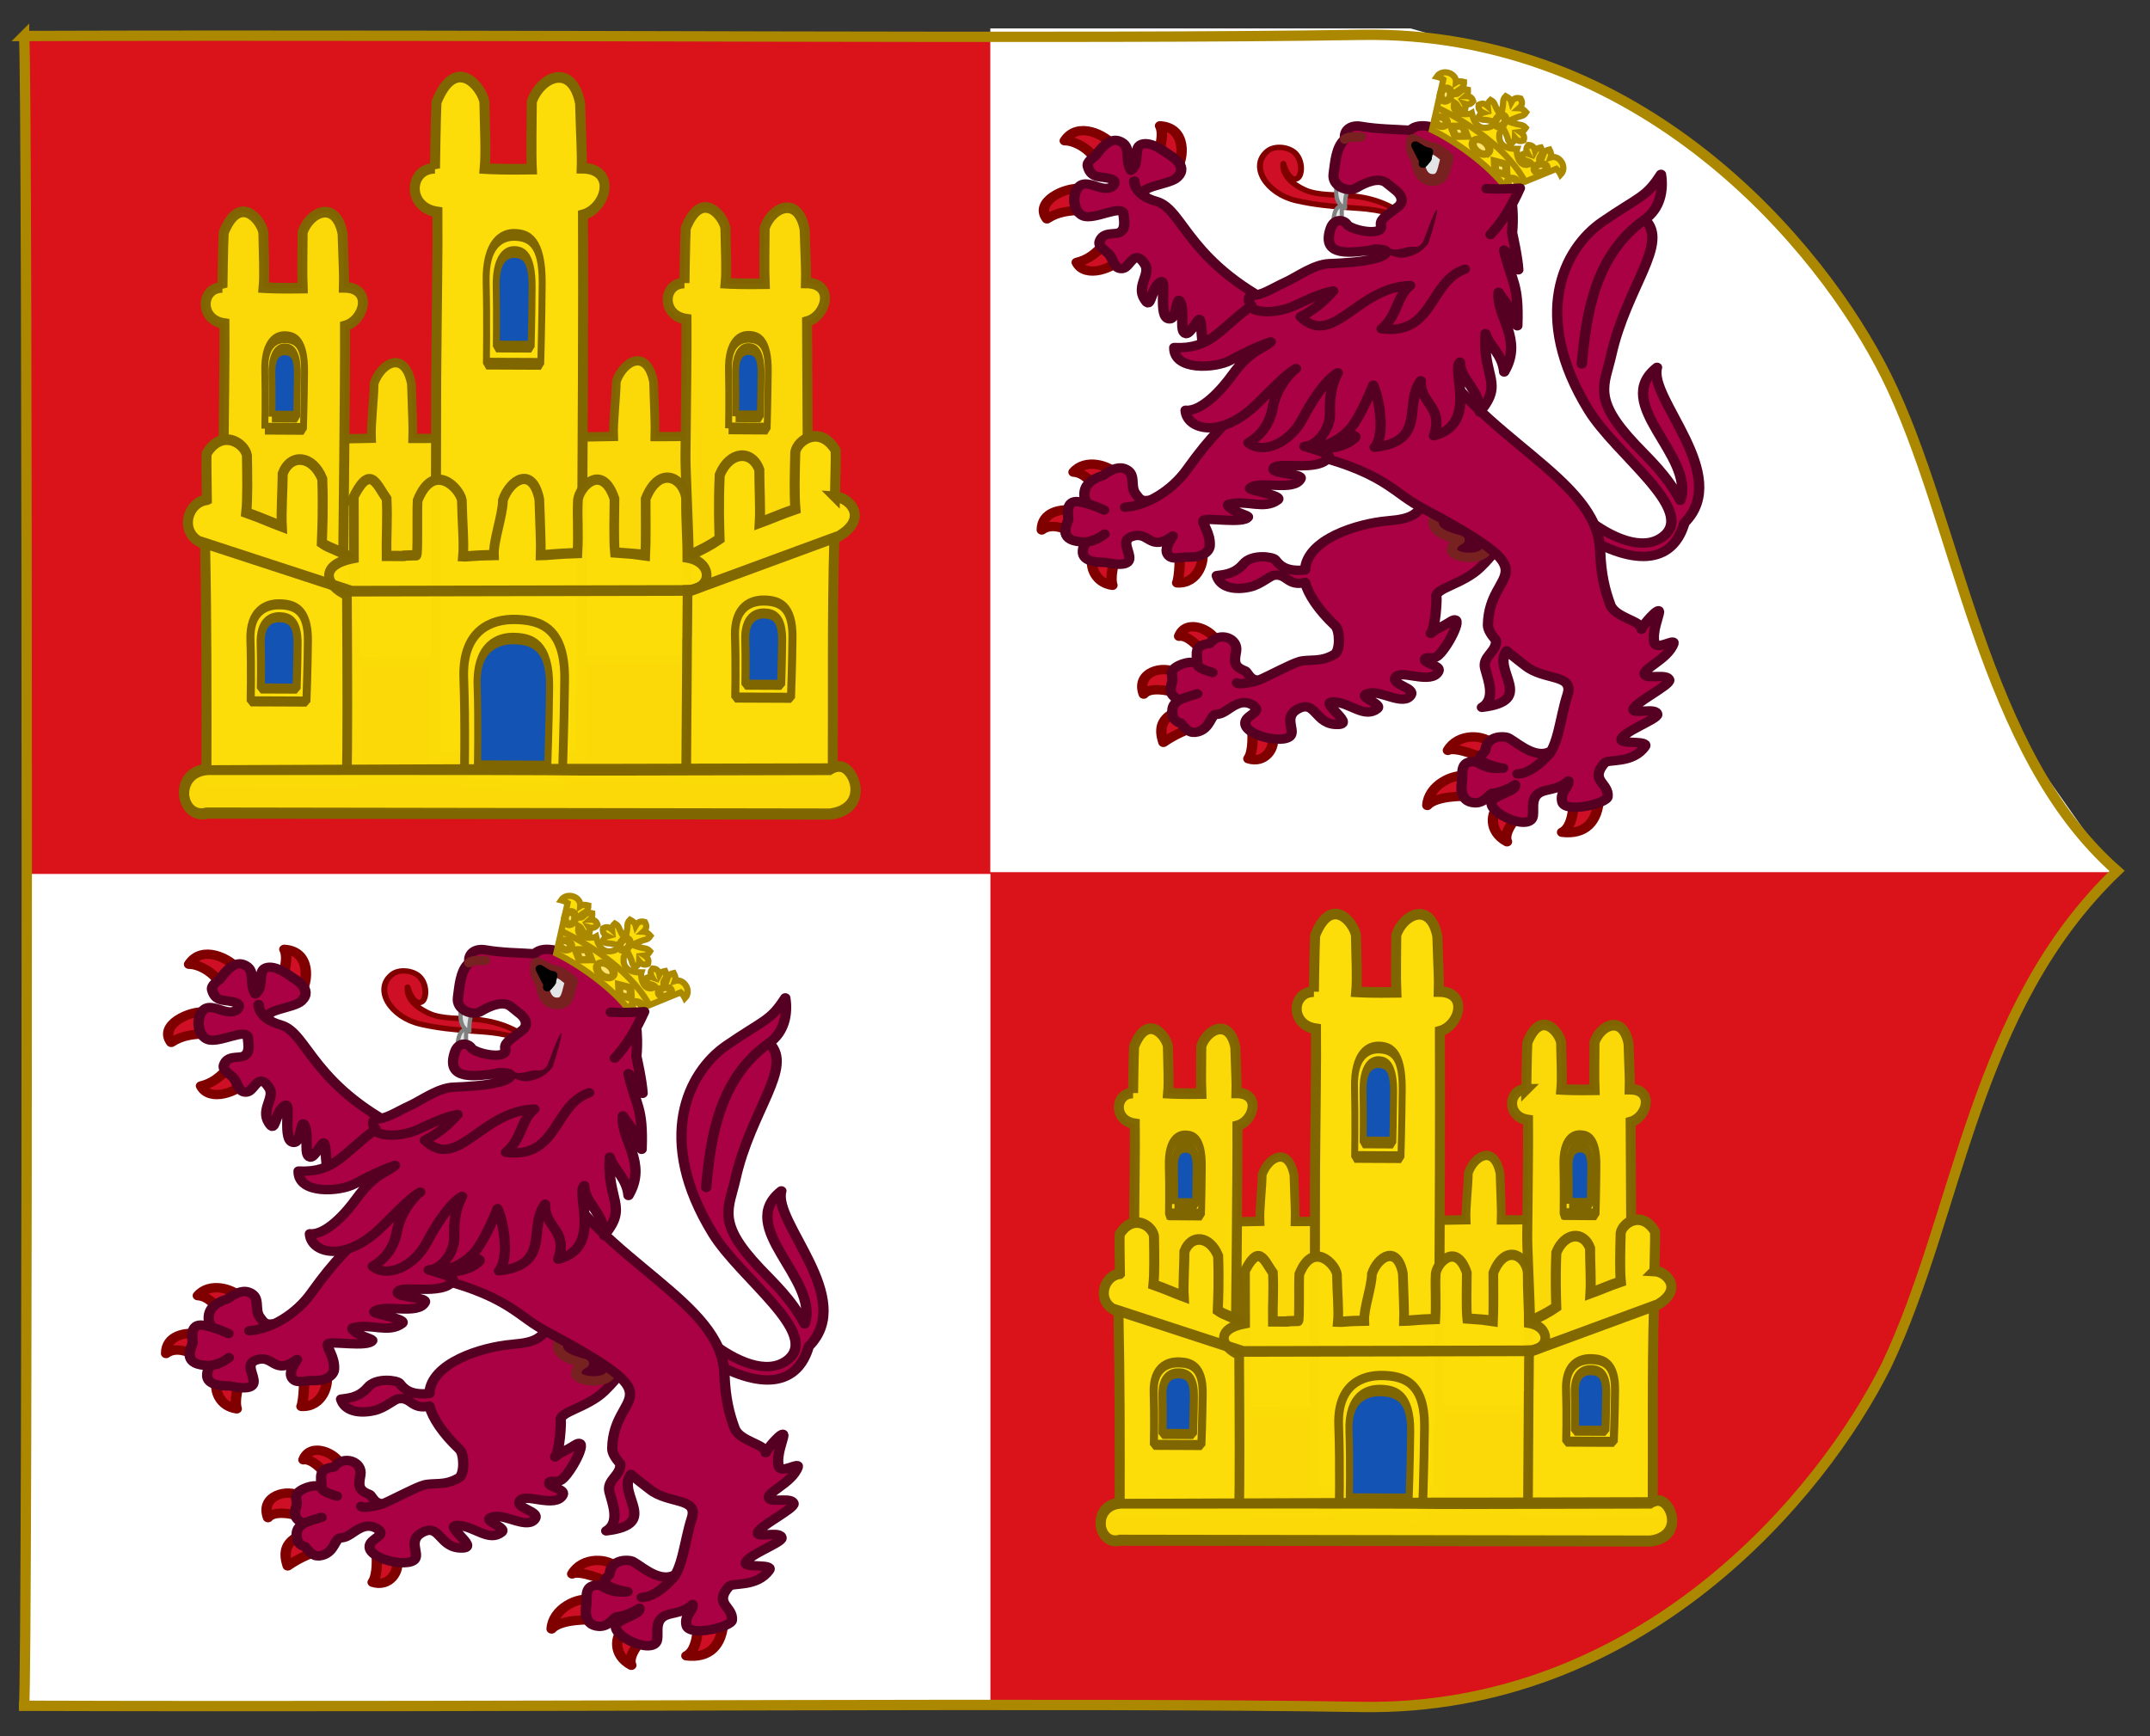 <svg xmlns="http://www.w3.org/2000/svg" version="1.2" width="624" height="504" style="display:inline"><rect width="100%" height="100%" fill="#333333" stroke="none"/><g style="display:inline"><g style="stroke:#000;stroke-opacity:1"><path d="M451.465-104.958c-.309 96.59.666 199.527-.217 251.78-.89 52.68 39.712 86.725 64.317 98.967 27.293 13.579 70.842 17.966 93.177 43.446 25.964-27.1 64.242-29.672 93.174-43.446 24.605-12.242 65.208-46.287 64.317-98.966-.883-52.254.091-155.19-.217-251.781h-.317c-.94.683-312.978.683-313.918 0h-.316z" style="fill:#da121a;fill-opacity:1;stroke:none;display:inline" stroke="none" transform="matrix(0 1.541 1.541 0 168.685 -686.46)"/><g style="fill:#fff;stroke:#000;stroke-width:1.023;stroke-opacity:1;display:inline"><path transform="matrix(1.472 0 0 1.541 160.625 -688.062)" style="color:#000;fill:#fff;fill-opacity:1;fill-rule:nonzero;stroke:none;stroke-width:2.052;marker:none;visibility:visible;display:inline;overflow:visible;enable-background:accumulate" d="M-104.069 611.129H86.157v156.91h-190.226z" stroke="none"/></g><g style="fill:maroon;stroke:#000;stroke-width:.942;stroke-opacity:1;display:inline"><path d="M-104.069 611.129h71.16c30.447 9.807 69.396 17.215 90.72 94.327L68.16 739.96l17.997 28.078h-190.226z" transform="matrix(1.714 0 0 1.561 465.79 -945.724)" style="color:#000;fill:#fff;fill-opacity:1;fill-rule:nonzero;stroke:none;stroke-width:2.052;marker:none;visibility:visible;display:inline;overflow:visible;enable-background:accumulate" stroke="none"/></g><path d="M452.244-104.935c-.31 96.59.666 199.527-.218 251.781-.89 52.68 39.712 86.725 64.317 98.966 27.294 13.58 70.842 17.966 93.178 43.446 25.963-27.1 64.242-29.671 93.174-43.446 24.605-12.241 65.207-46.287 64.316-98.966-.883-52.254.091-155.19-.217-251.78h-.316c-.94.683-312.978.683-313.919 0h-.316z" style="fill:none;stroke:#ac8800;stroke-width:1.946;stroke-miterlimit:4;stroke-opacity:1;stroke-dasharray:none;display:inline" transform="matrix(0 1.541 1.541 0 168.685 -686.46)"/><g style="fill:#fff;stroke:#000;stroke-width:1.414;stroke-opacity:1;display:inline"><g style="stroke:#806600;stroke-width:1.586;stroke-miterlimit:4;stroke-opacity:1;stroke-dasharray:none;display:inline"><g style="stroke:#806600;stroke-width:1.586;stroke-miterlimit:4;stroke-opacity:1;stroke-dasharray:none"><g style="fill:#fcdd09;fill-opacity:1;stroke:#806600;stroke-width:1.586;stroke-miterlimit:4;stroke-opacity:1;stroke-dasharray:none"><path d="M476.186 673.223c.947.047 2.602-.03 6.601-.102-.13-2.414.438-6.86.436-9.362 1.249-3.481 5.514-5.82 6.779.034.187 5.193.353 7.147.29 9.327 1.306-.018 2.54.038 6.675-.098.296 22.71.923 14.448.272 37.999l-19.914.164c-1.56-27.317-.218 1.041-1.139-37.962z" style="opacity:.98;fill:#fcdd09;fill-opacity:1;fill-rule:evenodd;stroke:#806600;stroke-width:1.586;stroke-miterlimit:4;stroke-opacity:1;stroke-dasharray:none;display:inline" transform="matrix(1.598 .006 -.008 1.703 -588.019 -1022.534)"/><path d="M495.53 646.933s.058-7.038.178-9.335c2.869-6.84 6.847-2.095 7.209-.05.077 3.716.306 7.1.09 9.39.947.047 3.085.132 7.084.06-.13-2.414-.045-7.023-.048-9.524 1.25-3.481 5.998-5.658 7.263.195.187 5.194.353 6.987.29 9.166 5.342-.011 3.753 5.644.229 6.587.1 10.415.373 32.613.343 40.628l-21.66-1.149c-.003-2.835-.656-13.948-.649-16.32.036-11.287.15-17.765.066-23.483-4.665-.603-4.333-6.166-.394-6.166z" style="opacity:.98;fill:#fcdd09;fill-opacity:1;fill-rule:evenodd;stroke:#806600;stroke-width:1.818;stroke-miterlimit:4;stroke-opacity:1;stroke-dasharray:none;display:inline" transform="matrix(1.598 .006 -.008 1.703 -588.019 -1022.534)"/><path d="M432.205 673.694c.947.047 2.602-.03 6.601-.102-.13-2.414.438-6.86.436-9.362 1.249-3.481 5.514-5.82 6.779.034.187 5.193.354 7.147.29 9.327 1.306-.018 2.541.038 6.675-.098.296 22.71.924 14.448.272 37.999l-19.913.163c-1.562-27.316-.22 1.042-1.14-37.961z" style="opacity:.98;fill:#fcdd09;fill-opacity:1;fill-rule:evenodd;stroke:#806600;stroke-width:1.586;stroke-miterlimit:4;stroke-opacity:1;stroke-dasharray:none;display:inline" transform="matrix(1.598 .006 -.008 1.703 -588.019 -1022.534)"/><path d="M523.035 683.232c.05-3.477.163-6.574.087-7.883-2.845-4.373-6.921-1.74-7.324.306-.086 3.716-.167 7.45.074 9.74-2.737.896-4.504 1.664-6.469 2.34.146-2.414-.125-6.508-.122-9.01-1.392-3.48-5.423-3.185-7.194.9-.209 5.193-.039 8.728.033 10.907-1.608 1.053-3.207 1.844-5.911 3.018-.308 41.87-.08-3.579-.245 37.725l26.917-.27c.026-13.688-.262-27.354.086-40.605 6.652-3.174 2.813-7.052.068-7.168z" style="fill:#fcdd09;fill-opacity:1;fill-rule:evenodd;stroke:#806600;stroke-width:1.818;stroke-miterlimit:4;stroke-opacity:1;stroke-dasharray:none;display:inline" transform="matrix(1.598 .006 -.008 1.703 -588.019 -1022.534)"/><path d="M411.62 647.979s.057-7.038.176-9.335c2.87-6.84 6.848-2.095 7.21-.05.077 3.716.306 7.1.09 9.39.947.047 3.085.132 7.084.06-.13-2.414-.045-7.023-.048-9.524 1.25-3.481 5.998-5.658 7.263.195.187 5.194.353 6.987.29 9.166 5.342-.011 3.753 5.644.229 6.587.1 10.415-.125 36.1-.155 44.116l-21.661-3.48c-.002-2.836-.157-15.105-.15-17.478.036-11.286.15-17.764.066-23.482-4.665-.603-4.333-6.166-.394-6.166z" style="opacity:.98;fill:#fcdd09;fill-opacity:1;fill-rule:evenodd;stroke:#806600;stroke-width:1.818;stroke-miterlimit:4;stroke-opacity:1;stroke-dasharray:none;display:inline" transform="matrix(1.598 .006 -.008 1.703 -588.019 -1022.534)"/><path d="M408.97 684.176c-.05-3.477-.163-6.575-.088-7.884 2.845-4.373 6.921-1.739 7.325.307.085 3.715.166 7.448-.075 9.738 2.737.898 4.504 1.665 6.469 2.342-.146-2.414.125-6.51.123-9.01 1.391-3.482 5.422-3.186 7.193.899.209 5.194.039 8.728-.033 10.907 1.608 1.053 3.207 1.128 5.911 2.899.308 41.87.08-3.46.245 37.844l-26.916-.27c-.027-13.688-.091-26.97-.439-40.22-4.837-1.36-3.55-7.073.284-7.552zM450.12 627.538s.07-8.498.214-11.272c3.465-8.258 8.268-2.53 8.706-.06.093 4.487.369 8.574.108 11.339 1.144.057 3.726.16 8.555.072-.159-2.915-.056-8.48-.058-11.5 1.508-4.203 7.242-6.832 8.77.235.225 6.272.426 8.437.349 11.068 6.45-.013 4.533 6.816.277 7.954.07 7.385.11 18.432.123 28.254.01 6.903.006 60.046-.01 64.04l-26.456.01c-.002-3.425-.19-61.476-.181-64.34.043-13.629.18-21.45.08-28.355-5.634-.729-5.233-7.446-.477-7.446z" style="fill:#fcdd09;fill-opacity:1;fill-rule:evenodd;stroke:#806600;stroke-width:1.818;stroke-miterlimit:4;stroke-opacity:1;stroke-dasharray:none;display:inline" transform="matrix(1.598 .006 -.008 1.703 -588.019 -1022.534)"/><path d="M435.334 684.158c3.23-6.483 4.398-2.735 6.285-.258.19 3.646-.038 6.299.026 9.736 6.938.026-.286-.02 5.423-.125.306-.011.058-7.038.177-9.335 2.87-6.84 7.674-2.095 8.037-.05.077 3.716.471 7.247.255 9.537.947.047 1.61-.176 5.609-.248-.131-2.414 1.595-6.861 1.593-9.362 1.249-3.482 5.349-5.966 6.614-.113.187 5.194.353 7.294.289 9.473 1.307-.017 2.542-.254 6.675-.39.201-3.513-.101-6.1.044-9.03.23-2.216 4.35-6.49 6.639-.242-.015 2.816-.105 7.154.121 9.146 1.142.063 5.443.377 5.532.398.097-1.918.027-7.562.004-9.538 2.46-5.909 6.893-3.638 7.333-.137-.015 3.794.305 7.424.295 10.111 4.707.742 4.654 5.398.07 5.55-.059 19.923-.025-8.471-.1 31.411l-61.667.95c.177-4.97.032-18.603-.101-31.31-3.9-1.573-5.241-5.153 1.24-6.313-.034-3.454-.048-7.065-.062-9.861z" style="opacity:.98;fill:#fcdd09;fill-opacity:1;fill-rule:evenodd;stroke:#806600;stroke-width:1.758;stroke-miterlimit:4;stroke-opacity:1;stroke-dasharray:none;display:inline" transform="matrix(1.598 .006 -.008 1.703 -588.019 -1022.534)"/><path d="M455.962 732.527s.172-10.3-.179-18.083c-.366-8.205 4.975-10.175 9.46-10.062 4.484.113 8.908 1.414 8.86 10.252-.044 8.25-.38 17.985-.38 17.985l-17.76-.092z" style="fill:#fcdd09;fill-opacity:1;fill-rule:evenodd;stroke:#806600;stroke-width:1.586;stroke-linecap:round;stroke-linejoin:bevel;stroke-miterlimit:4;stroke-opacity:1;stroke-dasharray:none;display:inline" transform="matrix(1.598 .006 -.008 1.703 -588.019 -1022.534)"/><path d="M435.424 694.002c-.015-1.477-.103-4.293-.114-5.661-.012-1.466-.022-2.86-.029-4.158 3.231-6.482 4.564-2.588 6.45-.111.191 3.646-.203 6.006-.138 9.443 6.938.027.706.126 6.415.022.306-.011.057-7.038.177-9.335 2.87-6.84 6.847-2.095 7.21-.05.077 3.716.305 7.1.09 9.39.946.047 2.601-.029 6.6-.101-.13-2.414.438-6.861.436-9.363 1.249-3.481 5.514-5.82 6.779.034.187 5.194.354 7.148.29 9.327 1.307-.017 2.541.038 6.675-.098.2-3.513-.102-6.392.043-9.323.23-2.215 4.781-6.39 7.07-.142-.014 2.816-.205 7.493.022 9.485 1.141.063 6.104-.061 6.192-.04.098-1.918.028-7.562.004-9.539 2.46-5.908 6.233-3.637 6.672-.136l-.02 5.186c-.004 1.356-.008 3.521-.013 4.688m-.02 5.636c-.063 21.278.11-8.3.035 32.04l-60.723.472c.184-5.154.022-18.789-.115-31.883" style="opacity:.98;fill:none;stroke:none;display:inline" stroke="none" transform="matrix(1.598 .006 -.008 1.703 -588.019 -1022.534)"/><path d="M522.293 729.921c3.828-3.146 8.617 6.49.303 7.595l-113.222.23c-4.734 1.284-6.276-6.982-.036-7.433 112.877-.468 23.266.148 112.955-.392z" style="opacity:.98;fill:#fcdd09;fill-opacity:1;fill-rule:evenodd;stroke:#806600;stroke-width:1.586;stroke-opacity:1;display:inline" transform="matrix(1.598 .006 -.008 1.703 -588.019 -1022.534)"/><path d="M409.297 730.216c115.055-.83 24.354-.185 114.043-.725" style="opacity:.98;fill:#fcdd09;fill-opacity:1;stroke:#806600;stroke-width:1.586;stroke-miterlimit:4;stroke-opacity:1;stroke-dasharray:none;display:inline" transform="matrix(1.598 .006 -.008 1.703 -588.019 -1022.534)"/><g style="fill:#fcdd09;fill-opacity:1;stroke:#806600;stroke-width:7.192;stroke-miterlimit:4;stroke-opacity:1;stroke-dasharray:none;display:inline"><path d="M-317.444 781.667s.483-24.005-.5-43.74c-1.027-20.806 13.937-25.801 26.5-25.515 12.565.286 24.96 3.585 24.828 25.996-.125 20.923-1.065 43.3-1.065 43.3l-49.763-.04z" style="fill:#fcdd09;fill-opacity:1;fill-rule:evenodd;stroke:#806600;stroke-width:7.192;stroke-linecap:round;stroke-linejoin:bevel;stroke-miterlimit:4;stroke-opacity:1;stroke-dasharray:none;display:inline" transform="matrix(.325 .001 -.002 .407 318.128 -115.328)"/><path d="M-308.425 772.462s.31-17.621-.322-32.107c-.658-15.273 8.938-18.94 16.995-18.73 8.056.21 16.005 2.632 15.92 19.083-.08 15.358-.683 31.784-.683 31.784l-31.91-.03z" style="fill:#1353b4;fill-opacity:1;fill-rule:evenodd;stroke:#806600;stroke-width:7.192;stroke-linecap:round;stroke-linejoin:bevel;stroke-miterlimit:4;stroke-opacity:1;stroke-dasharray:none;display:inline" transform="matrix(.325 .001 -.002 .407 318.128 -115.328)"/></g><g style="fill:#fcdd09;fill-opacity:1;stroke:#806600;stroke-width:7.192;stroke-miterlimit:4;stroke-opacity:1;stroke-dasharray:none;display:inline"><path d="M-317.444 781.667s.483-24.005-.5-43.74c-1.027-20.806 13.937-25.801 26.5-25.515 12.565.286 24.96 3.585 24.828 25.996-.125 20.923-1.065 43.3-1.065 43.3l-49.763-.04z" style="fill:#fcdd09;fill-opacity:1;fill-rule:evenodd;stroke:#806600;stroke-width:7.192;stroke-linecap:round;stroke-linejoin:bevel;stroke-miterlimit:4;stroke-opacity:1;stroke-dasharray:none;display:inline" transform="matrix(.325 .001 -.002 .407 177.49 -114.23)"/><path d="M-308.425 772.462s.31-17.621-.322-32.107c-.658-15.273 8.938-18.94 16.995-18.73 8.056.21 16.005 2.632 15.92 19.083-.08 15.358-.683 31.784-.683 31.784l-31.91-.03z" style="fill:#1353b4;fill-opacity:1;fill-rule:evenodd;stroke:#806600;stroke-width:7.192;stroke-linecap:round;stroke-linejoin:bevel;stroke-miterlimit:4;stroke-opacity:1;stroke-dasharray:none;display:inline" transform="matrix(.325 .001 -.002 .407 177.49 -114.23)"/></g><g style="fill:#fcdd09;fill-opacity:1;stroke:#806600;stroke-width:6.33;stroke-miterlimit:4;stroke-opacity:1;stroke-dasharray:none;display:inline"><path d="M-317.444 781.667s.483-24.005-.5-43.74c-1.027-20.806 13.937-25.801 26.5-25.515 12.565.286 24.96 3.585 24.828 25.996-.125 20.923-1.065 43.3-1.065 43.3l-49.763-.04z" style="fill:#fcdd09;fill-opacity:1;fill-rule:evenodd;stroke:#806600;stroke-width:6.33;stroke-linecap:round;stroke-linejoin:bevel;stroke-miterlimit:4;stroke-opacity:1;stroke-dasharray:none;display:inline" transform="matrix(.317 .001 -.002 .54 243.36 -316.224)"/><path d="M-308.425 772.462s.31-17.621-.322-32.107c-.658-15.273 8.938-18.94 16.995-18.73 8.056.21 16.005 2.632 15.92 19.083-.08 15.358-.683 31.784-.683 31.784l-31.91-.03z" style="fill:#1353b4;fill-opacity:1;fill-rule:evenodd;stroke:#806600;stroke-width:6.33;stroke-linecap:round;stroke-linejoin:bevel;stroke-miterlimit:4;stroke-opacity:1;stroke-dasharray:none;display:inline" transform="matrix(.317 .001 -.002 .54 243.36 -316.224)"/></g><g style="fill:#fcdd09;fill-opacity:1;stroke:#806600;stroke-width:8.902;stroke-miterlimit:4;stroke-opacity:1;stroke-dasharray:none;display:inline"><path d="M-317.444 781.667s.483-24.005-.5-43.74c-1.027-20.806 13.937-25.801 26.5-25.515 12.565.286 24.96 3.585 24.828 25.996-.125 20.923-1.065 43.3-1.065 43.3l-49.763-.04z" style="fill:#fcdd09;fill-opacity:1;fill-rule:evenodd;stroke:#806600;stroke-width:8.902;stroke-linecap:round;stroke-linejoin:bevel;stroke-miterlimit:4;stroke-opacity:1;stroke-dasharray:none;display:inline" transform="matrix(.225 .001 -.002 .384 149.86 -175.397)"/><path d="M-308.425 772.462s.31-17.621-.322-32.107c-.658-15.273 8.938-18.94 16.995-18.73 8.056.21 16.005 2.632 15.92 19.083-.08 15.358-.683 31.784-.683 31.784l-31.91-.03z" style="fill:#1353b4;fill-opacity:1;fill-rule:evenodd;stroke:#806600;stroke-width:8.902;stroke-linecap:round;stroke-linejoin:bevel;stroke-miterlimit:4;stroke-opacity:1;stroke-dasharray:none;display:inline" transform="matrix(.225 .001 -.002 .384 149.86 -175.397)"/></g><path d="M523.5 690.068 497 699.33l-61.65.338-27.62-8.359" style="opacity:.98;fill:none;stroke:#806600;stroke-width:1.818;stroke-miterlimit:4;stroke-opacity:1;stroke-dasharray:none;display:inline" transform="matrix(1.598 .006 -.008 1.703 -588.019 -1022.534)"/><g style="fill:#fcdd09;fill-opacity:1;stroke:#806600;stroke-width:5.806;stroke-miterlimit:4;stroke-opacity:1;stroke-dasharray:none;display:inline"><g style="fill:#fcdd09;fill-opacity:1;stroke:#806600;stroke-width:3.213;stroke-miterlimit:4;stroke-opacity:1;stroke-dasharray:none;display:inline"><path d="M487.388 923.015s.309-12.379-.322-22.555c-.658-10.729 8.938-13.304 16.994-13.157 8.057.148 16.006 1.849 15.92 13.405-.08 10.79-.682 22.328-.682 22.328l-31.91-.021z" style="fill:#1353b4;fill-opacity:1;fill-rule:evenodd;stroke:#806600;stroke-width:3.213;stroke-linecap:round;stroke-linejoin:bevel;stroke-miterlimit:4;stroke-opacity:1;stroke-dasharray:none" transform="matrix(.639 .003 -.005 1.038 -168.254 -737.175)"/></g><path d="M165.935 611.855c0 .242 0 .484 0 0z" style="fill:#fcdd09;fill-opacity:1;fill-rule:evenodd;stroke:#806600;stroke-width:5.806;stroke-linecap:butt;stroke-linejoin:miter;stroke-miterlimit:4;stroke-opacity:1;stroke-dasharray:none;display:inline" transform="matrix(.424 .002 -.002 .48 -195.67 -158.675)"/></g><path d="M522.388 729.713c1.157-.621 2.088-.669 2.943-.042 2.284 1.748 3.001 6.852-2.913 7.637l-113.223.23c-4.733 1.284-6.276-6.982-.035-7.433" style="opacity:.98;fill:none;stroke:#806600;stroke-width:1.818;stroke-miterlimit:4;stroke-opacity:1;stroke-dasharray:none;display:inline" transform="matrix(1.598 .006 -.008 1.703 -588.019 -1022.534)"/><g style="fill:#fcdd09;fill-opacity:1;stroke:#806600;stroke-width:8.902;stroke-miterlimit:4;stroke-opacity:1;stroke-dasharray:none;display:inline"><path d="M-317.444 781.667s.483-24.005-.5-43.74c-1.027-20.806 13.937-25.801 26.5-25.515 12.565.286 24.96 3.585 24.828 25.996-.125 20.923-1.065 43.3-1.065 43.3l-49.763-.04z" style="fill:#fcdd09;fill-opacity:1;fill-rule:evenodd;stroke:#806600;stroke-width:8.902;stroke-linecap:round;stroke-linejoin:bevel;stroke-miterlimit:4;stroke-opacity:1;stroke-dasharray:none;display:inline" transform="matrix(.225 .001 -.002 .384 284.443 -175.486)"/><path d="M-308.425 772.462s.31-17.621-.322-32.107c-.658-15.273 8.938-18.94 16.995-18.73 8.056.21 16.005 2.632 15.92 19.083-.08 15.358-.683 31.784-.683 31.784l-31.91-.03z" style="fill:#1353b4;fill-opacity:1;fill-rule:evenodd;stroke:#806600;stroke-width:8.902;stroke-linecap:round;stroke-linejoin:bevel;stroke-miterlimit:4;stroke-opacity:1;stroke-dasharray:none;display:inline" transform="matrix(.225 .001 -.002 .384 284.443 -175.486)"/></g></g></g></g></g><g style="fill:#fff;stroke:#000;stroke-width:1.538;stroke-opacity:1;display:inline"><g style="stroke:#806600;stroke-width:1.726;stroke-miterlimit:4;stroke-opacity:1;stroke-dasharray:none;display:inline"><g style="stroke:#806600;stroke-width:1.726;stroke-miterlimit:4;stroke-opacity:1;stroke-dasharray:none"><g style="fill:#fcdd09;fill-opacity:1;stroke:#806600;stroke-width:1.864;stroke-miterlimit:4;stroke-opacity:1;stroke-dasharray:none"><path d="M476.186 673.223c.947.047 2.602-.03 6.601-.102-.13-2.414.438-6.86.436-9.362 1.249-3.481 5.514-5.82 6.779.034.187 5.193.353 7.147.29 9.327 1.306-.018 2.54.038 6.675-.098.296 22.71.923 14.448.272 37.999l-19.914.164c-1.56-27.317-.218 1.041-1.139-37.962z" style="opacity:.98;fill:#fcdd09;fill-opacity:1;fill-rule:evenodd;stroke:#806600;stroke-width:1.864;stroke-miterlimit:4;stroke-opacity:1;stroke-dasharray:none;display:inline" transform="matrix(1.36 .005 -.006 1.449 -227.056 -623.684)"/><path d="M495.53 646.933s.058-7.038.178-9.335c2.869-6.84 6.847-2.095 7.209-.05.077 3.716.306 7.1.09 9.39.947.047 3.085.132 7.084.06-.13-2.414-.045-7.023-.048-9.524 1.25-3.481 5.998-5.658 7.263.195.187 5.194.353 6.987.29 9.166 5.342-.011 3.753 5.644.229 6.587.1 10.415.373 32.613.343 40.628l-21.66-1.149c-.003-2.835-.656-13.948-.649-16.32.036-11.287.15-17.765.066-23.483-4.665-.603-4.333-6.166-.394-6.166z" style="opacity:.98;fill:#fcdd09;fill-opacity:1;fill-rule:evenodd;stroke:#806600;stroke-width:2.137;stroke-miterlimit:4;stroke-opacity:1;stroke-dasharray:none;display:inline" transform="matrix(1.36 .005 -.006 1.449 -227.056 -623.684)"/><path d="M432.205 673.694c.947.047 2.602-.03 6.601-.102-.13-2.414.438-6.86.436-9.362 1.249-3.481 5.514-5.82 6.779.034.187 5.193.354 7.147.29 9.327 1.306-.018 2.541.038 6.675-.098.296 22.71.924 14.448.272 37.999l-19.913.163c-1.562-27.316-.22 1.042-1.14-37.961z" style="opacity:.98;fill:#fcdd09;fill-opacity:1;fill-rule:evenodd;stroke:#806600;stroke-width:1.864;stroke-miterlimit:4;stroke-opacity:1;stroke-dasharray:none;display:inline" transform="matrix(1.36 .005 -.006 1.449 -227.056 -623.684)"/><path d="M523.035 683.232c.05-3.477.163-6.574.087-7.883-2.845-4.373-6.921-1.74-7.324.306-.086 3.716-.167 7.45.074 9.74-2.737.896-4.504 1.664-6.469 2.34.146-2.414-.125-6.508-.122-9.01-1.392-3.48-5.423-3.185-7.194.9-.209 5.193-.039 8.728.033 10.907-1.608 1.053-3.207 1.844-5.911 3.018-.308 41.87-.08-3.579-.245 37.725l26.917-.27c.026-13.688-.262-27.354.086-40.605 6.652-3.174 2.813-7.052.068-7.168z" style="fill:#fcdd09;fill-opacity:1;fill-rule:evenodd;stroke:#806600;stroke-width:2.137;stroke-miterlimit:4;stroke-opacity:1;stroke-dasharray:none;display:inline" transform="matrix(1.36 .005 -.006 1.449 -227.056 -623.684)"/><path d="M411.62 647.979s.057-7.038.176-9.335c2.87-6.84 6.848-2.095 7.21-.05.077 3.716.306 7.1.09 9.39.947.047 3.085.132 7.084.06-.13-2.414-.045-7.023-.048-9.524 1.25-3.481 5.998-5.658 7.263.195.187 5.194.353 6.987.29 9.166 5.342-.011 3.753 5.644.229 6.587.1 10.415-.125 36.1-.155 44.116l-21.661-3.48c-.002-2.836-.157-15.105-.15-17.478.036-11.286.15-17.764.066-23.482-4.665-.603-4.333-6.166-.394-6.166z" style="opacity:.98;fill:#fcdd09;fill-opacity:1;fill-rule:evenodd;stroke:#806600;stroke-width:2.137;stroke-miterlimit:4;stroke-opacity:1;stroke-dasharray:none;display:inline" transform="matrix(1.36 .005 -.006 1.449 -227.056 -623.684)"/><path d="M408.97 684.176c-.05-3.477-.163-6.575-.088-7.884 2.845-4.373 6.921-1.739 7.325.307.085 3.715.166 7.448-.075 9.738 2.737.898 4.504 1.665 6.469 2.342-.146-2.414.125-6.51.123-9.01 1.391-3.482 5.422-3.186 7.193.899.209 5.194.039 8.728-.033 10.907 1.608 1.053 3.207 1.128 5.911 2.899.308 41.87.08-3.46.245 37.844l-26.916-.27c-.027-13.688-.091-26.97-.439-40.22-4.837-1.36-3.55-7.073.284-7.552zM450.12 627.538s.07-8.498.214-11.272c3.465-8.258 8.268-2.53 8.706-.06.093 4.487.369 8.574.108 11.339 1.144.057 3.726.16 8.555.072-.159-2.915-.056-8.48-.058-11.5 1.508-4.203 7.242-6.832 8.77.235.225 6.272.426 8.437.349 11.068 6.45-.013 4.533 6.816.277 7.954.07 7.385.11 18.432.123 28.254.01 6.903.006 60.046-.01 64.04l-26.456.01c-.002-3.425-.19-61.476-.181-64.34.043-13.629.18-21.45.08-28.355-5.634-.729-5.233-7.446-.477-7.446z" style="fill:#fcdd09;fill-opacity:1;fill-rule:evenodd;stroke:#806600;stroke-width:2.137;stroke-miterlimit:4;stroke-opacity:1;stroke-dasharray:none;display:inline" transform="matrix(1.36 .005 -.006 1.449 -227.056 -623.684)"/><path d="M435.334 684.158c3.23-6.483 4.398-2.735 6.285-.258.19 3.646-.038 6.299.026 9.736 6.938.026-.286-.02 5.423-.125.306-.011.058-7.038.177-9.335 2.87-6.84 7.674-2.095 8.037-.05.077 3.716.471 7.247.255 9.537.947.047 1.61-.176 5.609-.248-.131-2.414 1.595-6.861 1.593-9.362 1.249-3.482 5.349-5.966 6.614-.113.187 5.194.353 7.294.289 9.473 1.307-.017 2.542-.254 6.675-.39.201-3.513-.101-6.1.044-9.03.23-2.216 4.35-6.49 6.639-.242-.015 2.816-.105 7.154.121 9.146 1.142.063 5.443.377 5.532.398.097-1.918.027-7.562.004-9.538 2.46-5.909 6.893-3.638 7.333-.137-.015 3.794.305 7.424.295 10.111 4.707.742 4.654 5.398.07 5.55-.059 19.923-.025-8.471-.1 31.411l-61.667.95c.177-4.97.032-18.603-.101-31.31-3.9-1.573-5.241-5.153 1.24-6.313-.034-3.454-.048-7.065-.062-9.861z" style="opacity:.98;fill:#fcdd09;fill-opacity:1;fill-rule:evenodd;stroke:#806600;stroke-width:2.066;stroke-miterlimit:4;stroke-opacity:1;stroke-dasharray:none;display:inline" transform="matrix(1.36 .005 -.006 1.449 -227.056 -623.684)"/><path d="M455.962 732.527s.172-10.3-.179-18.083c-.366-8.205 4.975-10.175 9.46-10.062 4.484.113 8.908 1.414 8.86 10.252-.044 8.25-.38 17.985-.38 17.985l-17.76-.092z" style="fill:#fcdd09;fill-opacity:1;fill-rule:evenodd;stroke:#806600;stroke-width:1.864;stroke-linecap:round;stroke-linejoin:bevel;stroke-miterlimit:4;stroke-opacity:1;stroke-dasharray:none;display:inline" transform="matrix(1.36 .005 -.006 1.449 -227.056 -623.684)"/><path d="M435.424 694.002c-.015-1.477-.103-4.293-.114-5.661-.012-1.466-.022-2.86-.029-4.158 3.231-6.482 4.564-2.588 6.45-.111.191 3.646-.203 6.006-.138 9.443 6.938.027.706.126 6.415.022.306-.011.057-7.038.177-9.335 2.87-6.84 6.847-2.095 7.21-.05.077 3.716.305 7.1.09 9.39.946.047 2.601-.029 6.6-.101-.13-2.414.438-6.861.436-9.363 1.249-3.481 5.514-5.82 6.779.034.187 5.194.354 7.148.29 9.327 1.307-.017 2.541.038 6.675-.098.2-3.513-.102-6.392.043-9.323.23-2.215 4.781-6.39 7.07-.142-.014 2.816-.205 7.493.022 9.485 1.141.063 6.104-.061 6.192-.04.098-1.918.028-7.562.004-9.539 2.46-5.908 6.233-3.637 6.672-.136l-.02 5.186c-.004 1.356-.008 3.521-.013 4.688m-.02 5.636c-.063 21.278.11-8.3.035 32.04l-60.723.472c.184-5.154.022-18.789-.115-31.883" style="opacity:.98;fill:none;stroke:none;display:inline" stroke="none" transform="matrix(1.36 .005 -.006 1.449 -227.056 -623.684)"/><path d="M522.293 729.921c3.828-3.146 8.617 6.49.303 7.595l-113.222.23c-4.734 1.284-6.276-6.982-.036-7.433 112.877-.468 23.266.148 112.955-.392z" style="opacity:.98;fill:#fcdd09;fill-opacity:1;fill-rule:evenodd;stroke:#806600;stroke-width:1.864;stroke-opacity:1;display:inline" transform="matrix(1.36 .005 -.006 1.449 -227.056 -623.684)"/><path d="M409.297 730.216c115.055-.83 24.354-.185 114.043-.725" style="opacity:.98;fill:#fcdd09;fill-opacity:1;stroke:#806600;stroke-width:1.864;stroke-miterlimit:4;stroke-opacity:1;stroke-dasharray:none;display:inline" transform="matrix(1.36 .005 -.006 1.449 -227.056 -623.684)"/><g style="fill:#fcdd09;fill-opacity:1;stroke:#806600;stroke-width:8.452;stroke-miterlimit:4;stroke-opacity:1;stroke-dasharray:none;display:inline"><path d="M-317.444 781.667s.483-24.005-.5-43.74c-1.027-20.806 13.937-25.801 26.5-25.515 12.565.286 24.96 3.585 24.828 25.996-.125 20.923-1.065 43.3-1.065 43.3l-49.763-.04z" style="fill:#fcdd09;fill-opacity:1;fill-rule:evenodd;stroke:#806600;stroke-width:8.452;stroke-linecap:round;stroke-linejoin:bevel;stroke-miterlimit:4;stroke-opacity:1;stroke-dasharray:none;display:inline" transform="matrix(.277 .001 -.002 .346 544.07 148.342)"/><path d="M-308.425 772.462s.31-17.621-.322-32.107c-.658-15.273 8.938-18.94 16.995-18.73 8.056.21 16.005 2.632 15.92 19.083-.08 15.358-.683 31.784-.683 31.784l-31.91-.03z" style="fill:#1353b4;fill-opacity:1;fill-rule:evenodd;stroke:#806600;stroke-width:8.452;stroke-linecap:round;stroke-linejoin:bevel;stroke-miterlimit:4;stroke-opacity:1;stroke-dasharray:none;display:inline" transform="matrix(.277 .001 -.002 .346 544.07 148.342)"/></g><g style="fill:#fcdd09;fill-opacity:1;stroke:#806600;stroke-width:8.452;stroke-miterlimit:4;stroke-opacity:1;stroke-dasharray:none;display:inline"><path d="M-317.444 781.667s.483-24.005-.5-43.74c-1.027-20.806 13.937-25.801 26.5-25.515 12.565.286 24.96 3.585 24.828 25.996-.125 20.923-1.065 43.3-1.065 43.3l-49.763-.04z" style="fill:#fcdd09;fill-opacity:1;fill-rule:evenodd;stroke:#806600;stroke-width:8.452;stroke-linecap:round;stroke-linejoin:bevel;stroke-miterlimit:4;stroke-opacity:1;stroke-dasharray:none;display:inline" transform="matrix(.277 .001 -.002 .346 424.387 149.276)"/><path d="M-308.425 772.462s.31-17.621-.322-32.107c-.658-15.273 8.938-18.94 16.995-18.73 8.056.21 16.005 2.632 15.92 19.083-.08 15.358-.683 31.784-.683 31.784l-31.91-.03z" style="fill:#1353b4;fill-opacity:1;fill-rule:evenodd;stroke:#806600;stroke-width:8.452;stroke-linecap:round;stroke-linejoin:bevel;stroke-miterlimit:4;stroke-opacity:1;stroke-dasharray:none;display:inline" transform="matrix(.277 .001 -.002 .346 424.387 149.276)"/></g><g style="fill:#fcdd09;fill-opacity:1;stroke:#806600;stroke-width:7.438;stroke-miterlimit:4;stroke-opacity:1;stroke-dasharray:none;display:inline"><path d="M-317.444 781.667s.483-24.005-.5-43.74c-1.027-20.806 13.937-25.801 26.5-25.515 12.565.286 24.96 3.585 24.828 25.996-.125 20.923-1.065 43.3-1.065 43.3l-49.763-.04z" style="fill:#fcdd09;fill-opacity:1;fill-rule:evenodd;stroke:#806600;stroke-width:7.438;stroke-linecap:round;stroke-linejoin:bevel;stroke-miterlimit:4;stroke-opacity:1;stroke-dasharray:none;display:inline" transform="matrix(.27 .001 -.002 .459 480.441 -22.619)"/><path d="M-308.425 772.462s.31-17.621-.322-32.107c-.658-15.273 8.938-18.94 16.995-18.73 8.056.21 16.005 2.632 15.92 19.083-.08 15.358-.683 31.784-.683 31.784l-31.91-.03z" style="fill:#1353b4;fill-opacity:1;fill-rule:evenodd;stroke:#806600;stroke-width:7.438;stroke-linecap:round;stroke-linejoin:bevel;stroke-miterlimit:4;stroke-opacity:1;stroke-dasharray:none;display:inline" transform="matrix(.27 .001 -.002 .459 480.441 -22.619)"/></g><g style="fill:#fcdd09;fill-opacity:1;stroke:#806600;stroke-width:10.46;stroke-miterlimit:4;stroke-opacity:1;stroke-dasharray:none;display:inline"><path d="M-317.444 781.667s.483-24.005-.5-43.74c-1.027-20.806 13.937-25.801 26.5-25.515 12.565.286 24.96 3.585 24.828 25.996-.125 20.923-1.065 43.3-1.065 43.3l-49.763-.04z" style="fill:#fcdd09;fill-opacity:1;fill-rule:evenodd;stroke:#806600;stroke-width:10.46;stroke-linecap:round;stroke-linejoin:bevel;stroke-miterlimit:4;stroke-opacity:1;stroke-dasharray:none;display:inline" transform="matrix(.192 .001 -.001 .327 400.873 97.224)"/><path d="M-308.425 772.462s.31-17.621-.322-32.107c-.658-15.273 8.938-18.94 16.995-18.73 8.056.21 16.005 2.632 15.92 19.083-.08 15.358-.683 31.784-.683 31.784l-31.91-.03z" style="fill:#1353b4;fill-opacity:1;fill-rule:evenodd;stroke:#806600;stroke-width:10.46;stroke-linecap:round;stroke-linejoin:bevel;stroke-miterlimit:4;stroke-opacity:1;stroke-dasharray:none;display:inline" transform="matrix(.192 .001 -.001 .327 400.873 97.224)"/></g><path d="M523.5 690.068 497 699.33l-61.65.338-27.62-8.359" style="opacity:.98;fill:none;stroke:#806600;stroke-width:2.137;stroke-miterlimit:4;stroke-opacity:1;stroke-dasharray:none;display:inline" transform="matrix(1.36 .005 -.006 1.449 -227.056 -623.684)"/><g style="fill:#fcdd09;fill-opacity:1;stroke:#806600;stroke-width:6.823;stroke-miterlimit:4;stroke-opacity:1;stroke-dasharray:none;display:inline"><g style="fill:#fcdd09;fill-opacity:1;stroke:#806600;stroke-width:3.776;stroke-miterlimit:4;stroke-opacity:1;stroke-dasharray:none;display:inline"><path d="M487.388 923.015s.309-12.379-.322-22.555c-.658-10.729 8.938-13.304 16.994-13.157 8.057.148 16.006 1.849 15.92 13.405-.08 10.79-.682 22.328-.682 22.328l-31.91-.021z" style="fill:#1353b4;fill-opacity:1;fill-rule:evenodd;stroke:#806600;stroke-width:3.776;stroke-linecap:round;stroke-linejoin:bevel;stroke-miterlimit:4;stroke-opacity:1;stroke-dasharray:none" transform="matrix(.544 .002 -.004 .883 130.16 -380.846)"/></g><path d="M165.935 611.855c0 .242 0 .484 0 0z" style="fill:#fcdd09;fill-opacity:1;fill-rule:evenodd;stroke:#806600;stroke-width:6.823;stroke-linecap:butt;stroke-linejoin:miter;stroke-miterlimit:4;stroke-opacity:1;stroke-dasharray:none;display:inline" transform="matrix(.36 .001 -.002 .408 106.83 111.454)"/></g><path d="M522.388 729.713c1.157-.621 2.088-.669 2.943-.042 2.284 1.748 3.001 6.852-2.913 7.637l-113.223.23c-4.733 1.284-6.276-6.982-.035-7.433" style="opacity:.98;fill:none;stroke:#806600;stroke-width:2.137;stroke-miterlimit:4;stroke-opacity:1;stroke-dasharray:none;display:inline" transform="matrix(1.36 .005 -.006 1.449 -227.056 -623.684)"/><g style="fill:#fcdd09;fill-opacity:1;stroke:#806600;stroke-width:10.46;stroke-miterlimit:4;stroke-opacity:1;stroke-dasharray:none;display:inline"><path d="M-317.444 781.667s.483-24.005-.5-43.74c-1.027-20.806 13.937-25.801 26.5-25.515 12.565.286 24.96 3.585 24.828 25.996-.125 20.923-1.065 43.3-1.065 43.3l-49.763-.04z" style="fill:#fcdd09;fill-opacity:1;fill-rule:evenodd;stroke:#806600;stroke-width:10.46;stroke-linecap:round;stroke-linejoin:bevel;stroke-miterlimit:4;stroke-opacity:1;stroke-dasharray:none;display:inline" transform="matrix(.192 .001 -.001 .327 515.403 97.148)"/><path d="M-308.425 772.462s.31-17.621-.322-32.107c-.658-15.273 8.938-18.94 16.995-18.73 8.056.21 16.005 2.632 15.92 19.083-.08 15.358-.683 31.784-.683 31.784l-31.91-.03z" style="fill:#1353b4;fill-opacity:1;fill-rule:evenodd;stroke:#806600;stroke-width:10.46;stroke-linecap:round;stroke-linejoin:bevel;stroke-miterlimit:4;stroke-opacity:1;stroke-dasharray:none;display:inline" transform="matrix(.192 .001 -.001 .327 515.403 97.148)"/></g></g></g></g></g><g style="stroke-width:1.743;display:inline"><g style="stroke-width:1.743"><g style="stroke-width:1.743;display:inline"><g style="stroke-width:1.743"><g style="stroke-width:1.743;display:inline"><g style="stroke-width:1.743"><g style="stroke-width:1.743;display:inline"><g style="stroke-width:1.743"><g style="stroke-width:1.743;display:inline"><g style="stroke-width:1.743"><g style="stroke-width:1.743;display:inline"><g style="stroke-width:1.743"><g style="stroke-width:1.743;display:inline"><g style="stroke-width:1.743"><g style="stroke:#000;stroke-width:1.743;stroke-opacity:1"><g style="stroke-width:1.743"><g style="stroke-width:1.743;display:inline"><g style="fill:#f8ec94;fill-opacity:1;stroke:#a80;stroke-width:6.152;stroke-miterlimit:4;stroke-opacity:1;stroke-dasharray:none;display:inline"><g style="stroke:#660080;stroke-width:7.065;stroke-linecap:round;stroke-linejoin:round;stroke-miterlimit:4;stroke-opacity:1;stroke-dasharray:none"><path d="M-1332.94 1293.823c6.045-1.06 13.77 8.386 14.84 10.594l11.13-5.91c-3.327-9.792-21.19-18.466-25.97-4.684zM-1357.117 1337.333c4.356-5.608 17.399-2.59 19.827-1.324l3.056-14.374c-9.577-6.695-28.393-.942-22.883 15.698zM-1343.653 1373.625c7.505-5.745 15.64-9.39 18.565-10.388l-9.696-12.8c-9.355 4.76-12.38 11.625-8.87 23.188h0zM-1285.652 1385.936c3.828-5.73 2.822-20.322 2.571-22.662l13.823 4.817c2.525 10.024-5.32 21.87-16.394 17.845h0z" style="fill:#ce0f25;fill-opacity:1;stroke:maroon;stroke-width:7.065;stroke-linecap:round;stroke-linejoin:round;stroke-miterlimit:4;stroke-opacity:1;stroke-dasharray:none" transform="matrix(.425 0 0 .386 908.713 -314.726)"/><path d="M-1226.316 1286.004c3.347 3.476 3.665 18.701-.472 21.42-9.445 6.208-17.223 3.437-23.763 5.362-5.468 1.61-21.032 10.898-27.422 13.828-4.565 2.093-15.052 3.922-15.517 2.224.436 1.834 10.188-.085 15.527-2.211-6.548 1.223-8.225-6.077-9.906-6.751-8.201-3.29-7.284-7.449-6.159-14.605 1.59-10.113-11.424-15.418-17.931-6.031-10.858 1.417-8.871 6.64-8.58 15.168.115 3.356 6.128 5.222 10.421 6.736-4.333-1.495-10.463-3.44-10.435-6.718-2.969-2.406-12.074-.423-16.29 4.33-2.172 2.448-.025 6.853-.891 9.816-1.772 6.065-1.528 9.624 4.961 13.296 1.966-1.366 8.46-3.541 12.23-4.733-10.756 3.602-18.894 5.254-16.659 16.636.324 1.648 1.752 4.395 5.413 5.432 3.797 5.072 6.29 8.074 11.546 6.554 8.724-2.522 8.716-13.14 12.769-13.203 5.885-.09 9.258-6.365 16.399-8.444 5.834-1.698 12.197 3.12 10.53 5.822-1.69 2.736-5.544 4.218-6.769 7.29-4.271 10.711 26.553 18.534 30.635 11.12 2.657-4.825-4.913-14.031 4.8-19.764 12.716-7.507 11.573 12.506 27.882 11.597 11.225-.625-14.87-17.944-2.923-16.95 11.25.936 20.841 12.623 29.231 5.13 4.577-4.088-16.617-9.533-4.722-11.821 7.964-1.532 23.127 9.903 27.658 1.561 3.118-5.742-13.252-7.533-10.344-13.382 3.179-6.392 24.542 6.1 29.232-4.46 2.085-4.697-10.007-5.65-9.22-9.145.57-2.523 5.522.672 8.995-2.677 7.03-6.777 18.965-32.988 8.545-25.649-6.57 4.627-9.996 5.502-13.492 8.922 3.273-4.624 4.137-25.977 3.823-27.434-1.38-6.393 18.111-9.485 29.794-22.004 9.736-10.432 15.968-20.097 19.9-33.977l-56.278-31.816c-.175 26.304-10.34 29.003-26.723 30.577-20.236 1.945-55.195 13.574-56.39 36.94-13.862 1.577-17.905-4.324-20.386-7.74-1.606-2.21-15.808-4.573-21.618 3.04-6.41 8.4-14.568 8.19-18.298 8.946 2.45 9.155 12.44 11.175 22.54 8.616 7.775-1.969 13.255-8.437 16.89-8.916 8.935-1.176 8.886 8.616 20.908 5.45 2.176 9.032 9.065 20.682 20.559 32.618h0z" style="fill:#a04;fill-opacity:1;stroke:#502;stroke-width:7.065;stroke-linecap:round;stroke-linejoin:round;stroke-miterlimit:4;stroke-opacity:1;stroke-dasharray:none" transform="matrix(.425 0 0 .386 908.713 -314.726)"/></g><g style="stroke:#a80;stroke-width:6.979;stroke-linecap:round;stroke-linejoin:round;stroke-miterlimit:4;stroke-opacity:1;stroke-dasharray:none"><path d="M-1345.031 909.375c3.233 6.7-1.118 19.312-1 22.611l11.438 10.904c5.6-8.198 7.509-32.214-10.438-33.515z" style="fill:#ce0f25;fill-opacity:1;stroke:maroon;stroke-width:6.979;stroke-linecap:round;stroke-linejoin:round;stroke-miterlimit:4;stroke-opacity:1;stroke-dasharray:none" transform="matrix(.435 0 0 .386 921.782 -314.505)"/><path d="M-1408.61 920.653c7.72-.11 19.205 8.138 21.426 16.959l11.183-13.157c-5.575-8.213-24.097-18.955-32.61-3.802zM-1420.515 979.383c6.814-5.047 14.643-6.556 25.8-6.347l-3.045-16.53c-10.162-1.247-31.396 9.483-22.755 22.877h0zM-1400.653 1012.099c7.588-2.049 12.975-6.644 18.821-14.425l11.192 10.73c-4.505 7.64-24.27 16.635-30.013 3.695h0z" style="fill:#ce0f25;fill-opacity:1;stroke:maroon;stroke-width:6.979;stroke-linecap:round;stroke-linejoin:round;stroke-miterlimit:4;stroke-opacity:1;stroke-dasharray:none" transform="matrix(.435 0 0 .386 921.782 -314.505)"/><path d="M-1258.54 1049.438c-69.19-35.746-70.205-77.38-89.222-83.334-14.33-4.486-14.636-14.424-14.478-15.218.343 6.324 4.069 9.065 7.687 11.92-7.573-7.996 15.406-8.578 20.909-14.563 8.24-8.962-4.748-16.622-6.475-18.004-1.986-1.59-11.22-9.41-17.255-6.948-5.946 2.426-.905 15.001-7.086 19.571-4.404-8.857.887-18.215-7.901-22.068-5.711-2.503-11.74 4.542-15.4 10.612-.85 1.409-6.42 4.587-5.448 8.572 2.55 10.455 9.528 6.527 16.433 9.804 2.268 1.077 1.664 5.263-2.27 6.384-5.336 1.52-11.674-3.71-16.687-2.974-8.067 1.276-9.209 19.75-.635 23.94 7.27 3.552 26.295-9.286 26.982-1.212.5 5.86 1.544 11.414-2.916 13.797-3.371 1.801-10.707-1.051-13.006 6.639-1.206 4.033 4.136 6.937 6.333 9.753 2.687 3.442 3.229 11.476 8.92 10.656 4.97-.716 7.82-16.114 15.036-2.919 4.155 7.597-7.484 17.107 1.176 28.256 2.633 3.39 3.496-12.33 9.459-15.495 3.867-2.052-2.11 27.248 5.405 28.038 5.524.582 4.981-18.815 7.335-12.912 3.25 8.148-.72 22.778 3.861 23.98 2.552.67 8.432-11.944 9.073-10.699 2.42 4.7.17 19.573 4.724 22.308 2.594 1.559 7.456-11.483 9.229-8.164 2.056 3.851-3.158 15.243.59 18.09 2.355 1.787 10.103-10.376 10.83-8.711 2.578 5.898 8.126 17.928 8.126 17.928l25.358-14.306 1.312-32.721h0z" style="fill:#a04;fill-opacity:1;stroke:#502;stroke-width:6.979;stroke-linecap:round;stroke-linejoin:round;stroke-miterlimit:4;stroke-opacity:1;stroke-dasharray:none" transform="matrix(.435 0 0 .386 921.782 -314.505)"/></g><g style="fill:#a04;fill-opacity:1;stroke:#660080;stroke-width:7.065;stroke-linecap:round;stroke-linejoin:round;stroke-miterlimit:4;stroke-opacity:1;stroke-dasharray:none"><path d="M-1055.597 1204.587c16.736 14.776 39.25 26.107 53.279 14.17 23.098-19.657-32.13-61.176-50.963-94.972-39.562-71-17.25-121.514 9.56-141.772 25.604-19.346 29.69-18.13 39.859-35.533 1.786 12.472-.842 25.955-11.004 33.89 16.866 18.251-12.557 50.714-22.971 102.057-4.59 22.623-13.372 32.516 16.383 67.139 10.486 12.2 21.2 22.657 30.808 42.057 10.422-33.359-47.468-72.571-15.919-100.006-6.225 23.27 51.302 80.659 18.725 116.991-7.436 28.47-30.998 35.19-71.618 7.85l3.86-11.87h0z" style="fill:#a04;fill-opacity:1;stroke:#502;stroke-width:7.065;stroke-linecap:round;stroke-linejoin:round;stroke-miterlimit:4;stroke-opacity:1;stroke-dasharray:none" transform="matrix(.425 0 0 .386 908.713 -314.726)"/><path d="M-1014.901 980.412c-33.734 26.091-39.978 70.379-43.014 108.642" style="fill:#a04;fill-opacity:1;stroke:#502;stroke-width:7.065;stroke-linecap:round;stroke-linejoin:round;stroke-miterlimit:4;stroke-opacity:1;stroke-dasharray:none" transform="matrix(.425 0 0 .386 908.713 -314.726)"/></g><g style="stroke:#660080;stroke-width:7.065;stroke-linecap:round;stroke-linejoin:round;stroke-miterlimit:4;stroke-opacity:1;stroke-dasharray:none"><path d="M-1149.391 1379.668c5.316-3.046 23.885 5.244 25.65 6.956l5.694-11.088c-6.5-8.073-24.229-9.222-31.344 4.132h0zM-1163.445 1421.049c5.75-7.121 25.014-7.057 27.466-6.77l.281-15.208c-10.117-2.46-26.915 6.82-27.747 21.978h0zM-1109.012 1448.375c-3.163-7.491 7.827-20.098 9.345-21.787l-13.516-6.98c-7.362 6.392-8.47 21.284 4.17 28.767h0z" style="fill:#ce0f25;fill-opacity:1;stroke:maroon;stroke-width:7.065;stroke-linecap:round;stroke-linejoin:round;stroke-miterlimit:4;stroke-opacity:1;stroke-dasharray:none" transform="matrix(.425 0 0 .386 908.713 -314.726)"/><path d="M-1071.407 1441.239c8.145-4.237 7.86-22.51 8.044-24.952l17.191-1.642c-.728 19.527-10.077 28.68-25.235 26.594z" style="fill:#ce0f25;fill-opacity:1;stroke:maroon;stroke-width:7.064;stroke-linecap:round;stroke-linejoin:round;stroke-miterlimit:4;stroke-opacity:1;stroke-dasharray:none" transform="matrix(.425 0 0 .386 908.713 -314.726)"/><path d="m-1119.803 1225.698-4.148 5.11c-5.084 6.265-23.492 4.047-22.666-2.355.593-4.602 3.298-5.745 5.254-7.06-23.1-6.115-17.399-14.281-16.392-20.935l37.952 25.24z" style="fill:#502;fill-opacity:1;stroke:#782121;stroke-width:7.065;stroke-linecap:round;stroke-linejoin:round;stroke-miterlimit:4;stroke-opacity:1;stroke-dasharray:none" transform="matrix(.425 0 0 .386 908.713 -314.726)"/><path d="M-1267.736 1151.277c72.895 14.953 78.552 32.945 99.202 45.097 93.64 55.108 47.317 43.44 46.52 88.894-.066 3.67 2.41 7.693 5.493 11.626.744 8.718-9.644 11.93-7.348 21.347 2.207 9.056 7.344 22.89-2.266 29.066 37.39-4.85 6.638-27.739 16.904-42.514 4.807 4.615 9.839 8.666 12.878 11.345 12.778 11.259 33.33 5.836 28.665 21.663-5.004 16.978-6.304 39.287-14.469 46.913-1.593 1.488-10.147 12.268-19.722 12.662 9.08.303 21.653-13.625 22.353-16.88-11.656 6.613-25.629-10.013-29.862-10.743-8.108-1.398-13.728 2.77-14.388 9.564-.127 1.31-2.054 2.89-2.91 4.177-3.266 4.906 8.641 8.432 15.045 9.547-12.242 1.543-16.909-4.519-18.7-4.739-11.614-1.428-8.538 9.064-9.509 15.644-.204 1.38-2.205 14.467 8.69 15.158 7.014.445 10.242-7.222 12.421-7.244 2.666-.026 9.879-2.46 15.288-6.363.787 3.974-7.255 5.871-13.752 10.138-11.817 7.761 24.135 26.933 25.83 13.368.626-5.01-.83-10.675 2.052-14.967 4.323-6.437 13.995-2.976 22.199-11.405.547 5.265-5.959 7.973-4.115 15.962 2.221 8.482 30.493 1.031 30.932-4.08.922-10.739-12.731-11.974-2.019-25.43 2.479-3.113 19.048 1.022 27.461-12.29 3.027-4.787-15.617-1.82-15.97-4.873-.662-5.72 24.66-15.486 24.433-19.226-.348-5.725-15.896-.06-16.243-3.52-.486-4.851 25.423-18.46 24.433-22.476-1.199-4.865-13.76-.829-16.243-3.385-4.24-4.361 14.963-11.21 19.11-23.964 1.397-4.298-11.538 5.4-12.968-.541-1.915-7.958 2.924-19.888 3.14-23.288.28-4.428-11.015 9.782-12.012 12.998.182-6.415-17.986-8.531-21.294-18.414-3.603-10.764-6.357-22.242-6.942-40.914-1.726-55.065-83.744-84.388-119.184-155.676l-103.133 77.763h0z" style="fill:#a04;fill-opacity:1;stroke:#502;stroke-width:7.065;stroke-linecap:round;stroke-linejoin:round;stroke-miterlimit:4;stroke-opacity:1;stroke-dasharray:none" transform="matrix(.425 0 0 .386 908.713 -314.726)"/></g><g style="stroke:#660080;stroke-width:7.065;stroke-linecap:round;stroke-linejoin:round;stroke-miterlimit:4;stroke-opacity:1;stroke-dasharray:none"><path d="M-1405.05 1170.4c7.708.45 12.281 8.534 15.382 10.045l14.269-8.217c-5.54-7.16-21.58-12.356-29.65-1.828h0zM-1426.719 1213.891c6.121-4.975 14.863-1.645 18.36.82l3.887-15.461c-9.084-1.703-22.247 1.036-22.247 14.641zM-1378.465 1255.508c-1.902-6.228 1.23-17.91 1.76-19.917l-15.2-2.452c-2.346 9.918 2.771 20.803 13.44 22.37h0zM-1334.282 1253.68c1.766-4.941 2.085-20.521 1.555-22.529l14.82-3.834c3.506 9.241-2.225 27.37-16.375 26.364h0z" style="fill:#ce0f25;fill-opacity:1;stroke:maroon;stroke-width:7.065;stroke-linecap:round;stroke-linejoin:round;stroke-miterlimit:4;stroke-opacity:1;stroke-dasharray:none" transform="matrix(.425 0 0 .386 908.713 -314.726)"/><path d="m-1208.648 1082.646-47.7-17.98c-28.172 63.973-38.1 52.453-70.996 103.465-10.254 15.9-27.396 27.503-42.528 28.697 5.184-.538 10.815-1.92 17.64-5.565-6.665 1.833-8.099-1.175-10.478-4.692-4.169-6.162 1.002-15.214-7.484-18.76-6.177-2.581-13.406 4.506-14.853 5.135-2.13.925-10.867 3.59-12.309 11.443-.918 5 .557 8.585 3.043 10.144 1.739.67 5.625 2.046 10.166 4.383-6.515-3.301-12.724-5.415-17.247-6.228-9.632-1.733-7.203 10.956-7.168 13.073.028 1.67-7.262 14.1 5.538 16.655 8.802 1.757 13.8-.882 19.16-5.402-8.635 7.568-13.995 2.844-14.787 12.617-.764 9.432 13.281 8.552 15.266 8.662 1.74.096 15.318 4.352 16.374-2.353.889-5.642-6.12-14.098 1.72-17.095 12.267-4.687 12 12.243 28.025-.417-2.393 4.341-5.795 9.916-3.328 13.974 2.748 4.522 7.752 1.724 14.149 1.896 10.119.271 14.149-4.433 14.42-8.513.646-9.734-5.808-17.033-4.106-19.18 1.818-2.293 27.284 2.907 30.21-2.37.549-.99-4.907-2.5-8.885-4.662-3.57-1.941-5.78-4.576-4.216-5.032 12.142-3.544 24.09 4.467 33.317-3.143 4.527-3.734-20.622-7.08-18.797-8.956 6.163-6.335 30.086 3.107 34.532-7.08 1.8-4.125-19.326-3.265-18.524-7.497 1.2-6.328 30.844 3.169 37.65-8.623 2.04-3.534-15.838-7.01-15.14-8.2.743-1.266 19.69 6.833 32.978-6.222 3.192-3.136-10.003-2.52-11.693-6.649l16.051-55.525h0z" style="fill:#a04;fill-opacity:1;stroke:#502;stroke-width:7.065;stroke-linecap:round;stroke-linejoin:round;stroke-miterlimit:4;stroke-opacity:1;stroke-dasharray:none" transform="matrix(.425 0 0 .386 908.713 -314.726)"/></g><g style="stroke:#660080;stroke-width:7.065;stroke-linecap:round;stroke-linejoin:round;stroke-miterlimit:4;stroke-opacity:1;stroke-dasharray:none"><path d="M-1261.79 938.392c1.135 4.867 4.712 13.157 9.152 11.354 3.8-1.543 4.52-13.46-1.253-19.464-4.317-4.491-13.64-5.807-18.614-1.368-12.614 11.258-.921 32.183 19.724 37.369 12.352 3.102 22.39 3.963 34.169 5.082 10.825 1.028 25.135.432 46.296 11.717-11.443-10.32-22.748-18.218-42.438-20.383-10.964-1.205-23.585-.01-32.664-4.699-12.942-6.686-14.679-14.474-14.372-19.608h0z" style="fill:#ce0f25;fill-opacity:1;stroke:maroon;stroke-width:4.062;stroke-linecap:round;stroke-linejoin:round;stroke-miterlimit:4;stroke-opacity:1;stroke-dasharray:none" transform="matrix(.425 0 0 .386 908.713 -314.726)"/><path d="M-1221.618 970.078c-7.524.417-5.883 17.024-5.97 20.756l7.518.225c-1.48-3.697-2.244-14.83-1.548-20.98z" style="fill:#e3e4e5;fill-opacity:1;stroke:gray;stroke-width:2.861;stroke-linecap:round;stroke-linejoin:round;stroke-miterlimit:4;stroke-opacity:1;stroke-dasharray:none" transform="matrix(.425 0 0 .386 908.713 -314.726)"/><path d="M-1224.45 949.389c-1.978 9.856-2.295 19.17 4.886 22.276-.211-3.717-.197-11.906 4.508-20.09l-9.394-2.186h0z" style="fill:#e3e4e5;fill-opacity:1;stroke:gray;stroke-width:2.861;stroke-linecap:round;stroke-linejoin:round;stroke-miterlimit:4;stroke-opacity:1;stroke-dasharray:none" transform="matrix(.425 0 0 .386 908.713 -314.726)"/><path d="M-1175.103 913.334c-10.744-.791-22.385-.81-33.589-2.969-8.08-1.556-11.997 4.075-10.783 9.478-6.387 5.826-6.865 18.339-7.917 26.243-1.286 9.654 10.017 14.186 15.387 10.64 7.275-4.805 15.826-8.116 20.775-3.725l6.426 5.7c4.633 4.11 4.997 9.044 1.411 12.078-9.918 8.393-12.37 9.573-11.66 14.723 1.065 7.73-20.88 2.907-23.429-1.63-1.711-3.045-8.455-5.034-10.995 3.452-6.656 22.24 14.805 17.902 29.48 15.884 11.825-1.626 10.76 3.708 1.42 6.469-9.724 2.875-22.271 3.534-32.001 3.96-10.018.438-21.96 9.947-28.63 13.346-12.302 6.27-15.685 9.964-25.329 10.985-1.734 2.776-.06 6.355 1.042 7.276-22.7 18.203-27.669 32.805-52.744 31.469-.317 17.847 28.104 15.603 38.1 9.724 6.988-4.11 19.28-11.07 27.75-14.007-3.528 4.744-13.388 5.215-26.129 24.727-6.969 10.674-20.775 27.908-31.98 26.72.73 14.701 23.759 21.795 48.208-4.234 11.736-12.493 20.238-22.877 27.156-27.132-4.99 3.946-13.706 16.086-15.817 29.08-2.952 18.167-13.38 24.453-16.643 26.712 9.302 8.89 28.049.899 37.03-18.168 5.137-10.905 14.937-28.583 23.986-34.432-2.03 4.965-5.802 11.407-5.303 30.295.312 11.795-8.625 24.707-17.46 25.108 7.281 2.116 21.844-1.334 31.546-13.695 5.028-6.405 11.78-22.171 15.43-32.42 5.075 13.074 7.795 38.838.964 46.74 35.859-4.382 19.774-32.35 31.501-50.097-.716 17.456 15.816 18.955 9.026 41.425 30.288-8.862 11.902-49.086 17.726-55.358.148 13.446 13.6 20.003 13.57 37.41 16.72-21.956 1.74-26.206 3.886-58.885 2.334 8.77 11.761 15.97 12.76 28.847 13.24-24.94-5.581-41.816-3.793-59.908 3.786 6.905 7.81 9.714 12.76 25.185 1.087-32.36-3.893-32.326-9.031-56.889 4.67 4.316 6.432 8.545 9.691 14.805-.422-9.272-4.244-27.852-4.244-27.852s2.157-22.115-3.11-34.08c-10.221-23.214-53.775-57.283-66.444-43h0z" style="fill:#a04;fill-opacity:1;stroke:#502;stroke-width:7.065;stroke-linecap:round;stroke-linejoin:round;stroke-miterlimit:4;stroke-opacity:1;stroke-dasharray:none" transform="matrix(.425 0 0 .386 908.713 -314.726)"/><path d="M-1283.646 1046.665c3.194 3.761 17.066 4.861 29.69-1.533 7.732-3.917 16.915-9.126 26.284-10.96-8.459 10.201-13.322 14.119-22.305 19.407 22.222 23.757 38.486-22.105 74.778-23.49-9.393 8.221-8.208 22.325-19.416 32.552 35.664 5.034 32.332-35.544 56.798-44.818" style="fill:#a04;fill-opacity:1;stroke:#502;stroke-width:7.065;stroke-linecap:round;stroke-linejoin:round;stroke-miterlimit:4;stroke-opacity:1;stroke-dasharray:none" transform="matrix(.425 0 0 .386 908.713 -314.726)"/><g style="fill:#eac102;stroke:#405;stroke-width:5.864;stroke-linecap:round;stroke-linejoin:round;stroke-miterlimit:4;stroke-opacity:1;stroke-dasharray:none"><path d="M-1173.215 920.551c3.994 2.225 7.768 5.046 12.097 5.95 4.914 1.025 7.347 3.768 11.407 7.57-2.64 7.436-1.915 16.607-10.014 16.617-6.74.011-9.32-6.568-9.968-13.24-.531-4.356-5.263-6.244-3.522-16.897z" style="fill:#e3e4e5;fill-opacity:1;stroke:#782121;stroke-width:8.866;stroke-linecap:round;stroke-linejoin:round;stroke-miterlimit:4;stroke-opacity:1;stroke-dasharray:none" transform="matrix(.425 0 0 .386 908.713 -314.726)"/><path d="M-1162.382 929.378c-.37 2.868-1.206 6.58-4.02 9.283-.665-2.27 5.193-7.02 2.495-3.066-1.988 2.913-2.953-.934-7.607-11 4.31 2.494 4.449 3.77 9.132 4.783z" style="fill:#000;fill-opacity:1;stroke:#000;stroke-width:5.864;stroke-linecap:round;stroke-linejoin:round;stroke-miterlimit:4;stroke-opacity:1;stroke-dasharray:none" transform="matrix(.425 0 0 .386 908.713 -314.726)"/></g><path d="M-1219.686 920.04c2.876-2.563 7.362-1.168 10.812-1.76" style="fill:#782121;fill-opacity:1;stroke:#782121;stroke-width:7.065;stroke-linecap:round;stroke-linejoin:round;stroke-miterlimit:4;stroke-opacity:1;stroke-dasharray:none" transform="matrix(.425 0 0 .386 908.713 -314.726)"/></g></g><g style="fill:#fcdd09;fill-opacity:1;stroke:#a80;stroke-width:2.607;stroke-miterlimit:4;stroke-opacity:1;stroke-dasharray:none;display:inline"><path d="M892.822 164.255c-12.693-3.575-30.562-2.152-40.018 0l-9.622-19.621c-.909.057-1.86.302-2.872.782-.393-4.26 5.638-6.413 7.813-3.103.424-1.24 1.37-1.775 2.503-2.28.712.839.966 1.778.852 2.662-.1.78-.92 2.028-.73 2.895l.16.766.48-.395c.533-.627.42-1.897.681-2.552.297-.742.912-1.405 1.853-1.833.69.784 1.217 1.528 1.014 2.659 1.356-1.067 2.377-1.132 3.701-.248.108 1.59-.456 2.446-2.054 3.094 1.08.386 1.462 1.214 1.798 2.202-.838.605-1.718.81-2.508.7-.698-.099-1.742-.828-2.55-.677l-.546.074 1.2 1.682c2.962 2.589 7.13-1.927 7.407-2.74 3.993 3.246 7.5 3.41 9.817-.625l.445-2.753-.628.27c-.775.335-3.246 1.548-3.784 2.03-.61.545-1.477.876-2.54.845-.281-1.026-.431-1.944.268-2.888-1.735.368-2.706-.031-3.528-1.435.62-1.503 1.527-2.033 3.296-1.908-.823-.838-.8-1.768-.663-2.823 1.047-.177 1.953.03 2.631.486.6.404 3.233 1.54 4.048 1.764l.632.09-.3-.77c-.336-.84-1.752-3.423-2.286-4.024-.604-.68-.928-1.618-.803-2.733 1.255-.221 2.369-.313 3.443.492-.297-1.852.258-2.845 2.042-3.607 1.784.762 2.339 1.755 2.042 3.607 1.074-.805 2.188-.713 3.443-.492.125 1.115-.199 2.052-.803 2.733-.534.601-1.95 3.185-2.286 4.025l-.3.77.632-.091c.815-.224 3.448-1.36 4.048-1.764.678-.456 1.584-.663 2.631-.486.138 1.055.16 1.985-.663 2.823 1.769-.125 2.676.405 3.296 1.908-.822 1.404-1.793 1.803-3.528 1.435.7.944.549 1.862.267 2.888-1.062.03-1.93-.3-2.54-.845-.537-.482-3.008-1.695-3.783-2.03l-.628-.27.445 2.753c2.316 4.036 5.824 3.871 9.817.626.277.812 4.445 5.328 7.407 2.74l1.2-1.683-.546-.074c-.808-.151-1.852.578-2.55.677-.79.11-1.67-.095-2.508-.7.336-.988.718-1.816 1.798-2.202-1.598-.648-2.162-1.503-2.054-3.094 1.324-.884 2.345-.82 3.701.248-.203-1.131.325-1.875 1.014-2.659.94.428 1.556 1.09 1.853 1.833.261.655.148 1.925.681 2.552l.48.395.16-.766c.19-.867-.63-2.115-.73-2.895-.114-.884.14-1.823.852-2.662 1.132.505 2.079 1.04 2.503 2.28 2.175-3.31 8.206-1.157 7.813 3.103-1.038-.492-2.013-.738-2.943-.787z" style="fill:#fcdd09;fill-opacity:1;stroke:#a80;stroke-width:2.607;stroke-miterlimit:4;stroke-opacity:1;stroke-dasharray:none;display:inline" transform="matrix(.542 .429 -.433 .537 24.513 -416.328)"/><path d="M896.063 156.694c-16.44-6.757-38.382-3.253-47.23-1.25" style="fill:#fcdd09;fill-opacity:1;stroke:#a80;stroke-width:2.607;stroke-miterlimit:4;stroke-opacity:1;stroke-dasharray:none;display:inline" transform="matrix(.542 .429 -.433 .537 24.513 -416.328)"/></g><path d="M-279.664 668.195a1.567 1.952 0 1 1-3.134 0 1.567 1.952 0 1 1 3.134 0z" transform="matrix(-.213 -.789 -.872 .211 969.907 -314.004)" style="fill:#fee46e;fill-opacity:1;fill-rule:evenodd;stroke:#a80;stroke-width:2.632;stroke-linecap:butt;stroke-linejoin:miter;stroke-miterlimit:4;stroke-opacity:1;stroke-dasharray:none;display:inline"/><path d="M-279.664 668.195a1.567 1.952 0 1 1-3.134 0 1.567 1.952 0 1 1 3.134 0z" transform="matrix(.947 .006 -.087 .924 744.064 -588.26)" style="fill:#fee46e;fill-opacity:1;fill-rule:evenodd;stroke:#a80;stroke-width:2.406;stroke-linecap:butt;stroke-linejoin:miter;stroke-miterlimit:4;stroke-opacity:1;stroke-dasharray:none;display:inline"/><path d="M-263.11 689.947a2.695 1.76 0 1 1-5.389 0 2.695 1.76 0 1 1 5.39 0z" transform="matrix(.759 .647 -.728 .705 1133.878 -271.854)" style="fill:#fee46e;fill-opacity:1;fill-rule:evenodd;stroke:#a80;stroke-width:2.246;stroke-linecap:butt;stroke-linejoin:miter;stroke-miterlimit:4;stroke-opacity:1;stroke-dasharray:none;display:inline"/><path d="M-279.664 668.195a1.567 1.952 0 1 1-3.134 0 1.567 1.952 0 1 1 3.134 0z" transform="matrix(.448 -.717 .778 .393 24.369 -428.95)" style="fill:#fee46e;fill-opacity:1;fill-rule:evenodd;stroke:#a80;stroke-width:2.632;stroke-linecap:butt;stroke-linejoin:miter;stroke-miterlimit:4;stroke-opacity:1;stroke-dasharray:none;display:inline"/><path d="M-279.664 668.195a1.567 1.952 0 1 1-3.134 0 1.567 1.952 0 1 1 3.134 0z" transform="matrix(.758 -.452 -.481 -.68 973.636 380.549)" style="fill:#fee46e;fill-opacity:1;fill-rule:evenodd;stroke:#a80;stroke-width:2.632;stroke-linecap:butt;stroke-linejoin:miter;stroke-miterlimit:4;stroke-opacity:1;stroke-dasharray:none;display:inline"/><path transform="matrix(.142 .364 -.425 .008 898.471 -327.027)" style="fill:#fee46e;fill-opacity:1;fill-rule:nonzero;stroke:#a80;stroke-width:5.713;stroke-linecap:butt;stroke-linejoin:miter;stroke-miterlimit:4;stroke-opacity:1;display:inline" d="M967.359 1438.24h8.049v7.9h-8.05z"/><path transform="matrix(-.408 -.105 .018 .386 898.471 -327.027)" style="fill:#fee46e;fill-opacity:1;fill-rule:nonzero;stroke:#a80;stroke-width:5.713;stroke-linecap:butt;stroke-linejoin:miter;stroke-miterlimit:4;stroke-opacity:1;display:inline" d="M1187.868 1293.789h8.05v7.9h-8.05z"/><path d="M-279.664 668.195a1.567 1.952 0 1 1-3.134 0 1.567 1.952 0 1 1 3.134 0z" transform="matrix(-.705 -.425 -.483 .749 559.958 -584.889)" style="fill:#fee46e;fill-opacity:1;fill-rule:evenodd;stroke:#a80;stroke-width:2.632;stroke-linecap:butt;stroke-linejoin:miter;stroke-miterlimit:4;stroke-opacity:1;stroke-dasharray:none;display:inline"/><path d="M264.21 545.804c6.613.359 13.226.197 19.84-.333-4.823 11.844-10.424 22.056-17.486 30.345" transform="matrix(.488 0 0 .444 302.5 -187.57)" style="fill:#a04;fill-opacity:1;stroke:#502;stroke-width:6.152;stroke-linecap:round;stroke-linejoin:round;stroke-miterlimit:4;stroke-opacity:1;stroke-dasharray:none;display:inline"/><path d="M484.76 744.495c-.821 1.162-1.22.577-2.39.818-.737.151-1.662.544-2.406.24-.744-.305-1.512-.674-2.388-.667-.398.004-.885.185-1.303.355-.418.17-.756.328-.756.328l.118.841s.318-.15.71-.31c.392-.16.868-.319 1.106-.32.74-.007 1.47.341 2.226.65.757.31 1.552.604 2.458.418 1.231-.254 2.446-.741 3.445-2.153 1.674-5.222 2.05-8.099-.82-.2z" style="font-size:medium;font-style:normal;font-variant:normal;font-weight:400;font-stretch:normal;text-indent:0;text-align:start;text-decoration:none;line-height:normal;letter-spacing:normal;word-spacing:normal;text-transform:none;direction:ltr;block-progression:tb;writing-mode:lr-tb;text-anchor:start;color:#000;fill:#502;fill-opacity:1;stroke:none;stroke-width:1.221;marker:none;visibility:visible;display:inline;overflow:visible;enable-background:accumulate;font-family:Bitstream Vera Sans;-inkscape-font-specification:Bitstream Vera Sans" stroke="none" transform="matrix(1.932 0 0 1.913 -523.544 -1354.02)"/></g><g style="stroke:#000;stroke-width:1.743;stroke-opacity:1;display:inline"><g style="fill:#f8ec94;fill-opacity:1;stroke:#a80;stroke-width:6.152;stroke-miterlimit:4;stroke-opacity:1;stroke-dasharray:none;display:inline"><g style="stroke:#660080;stroke-width:7.065;stroke-linecap:round;stroke-linejoin:round;stroke-miterlimit:4;stroke-opacity:1;stroke-dasharray:none"><path d="M-1332.94 1293.823c6.045-1.06 13.77 8.386 14.84 10.594l11.13-5.91c-3.327-9.792-21.19-18.466-25.97-4.684zM-1357.117 1337.333c4.356-5.608 17.399-2.59 19.827-1.324l3.056-14.374c-9.577-6.695-28.393-.942-22.883 15.698zM-1343.653 1373.625c7.505-5.745 15.64-9.39 18.565-10.388l-9.696-12.8c-9.355 4.76-12.38 11.625-8.87 23.188h0zM-1285.652 1385.936c3.828-5.73 2.822-20.322 2.571-22.662l13.823 4.817c2.525 10.024-5.32 21.87-16.394 17.845h0z" style="fill:#ce0f25;fill-opacity:1;stroke:maroon;stroke-width:7.065;stroke-linecap:round;stroke-linejoin:round;stroke-miterlimit:4;stroke-opacity:1;stroke-dasharray:none" transform="matrix(.425 0 0 .386 654.558 -75.664)"/><path d="M-1226.316 1286.004c3.347 3.476 3.665 18.701-.472 21.42-9.445 6.208-17.223 3.437-23.763 5.362-5.468 1.61-21.032 10.898-27.422 13.828-4.565 2.093-15.052 3.922-15.517 2.224.436 1.834 10.188-.085 15.527-2.211-6.548 1.223-8.225-6.077-9.906-6.751-8.201-3.29-7.284-7.449-6.159-14.605 1.59-10.113-11.424-15.418-17.931-6.031-10.858 1.417-8.871 6.64-8.58 15.168.115 3.356 6.128 5.222 10.421 6.736-4.333-1.495-10.463-3.44-10.435-6.718-2.969-2.406-12.074-.423-16.29 4.33-2.172 2.448-.025 6.853-.891 9.816-1.772 6.065-1.528 9.624 4.961 13.296 1.966-1.366 8.46-3.541 12.23-4.733-10.756 3.602-18.894 5.254-16.659 16.636.324 1.648 1.752 4.395 5.413 5.432 3.797 5.072 6.29 8.074 11.546 6.554 8.724-2.522 8.716-13.14 12.769-13.203 5.885-.09 9.258-6.365 16.399-8.444 5.834-1.698 12.197 3.12 10.53 5.822-1.69 2.736-5.544 4.218-6.769 7.29-4.271 10.711 26.553 18.534 30.635 11.12 2.657-4.825-4.913-14.031 4.8-19.764 12.716-7.507 11.573 12.506 27.882 11.597 11.225-.625-14.87-17.944-2.923-16.95 11.25.936 20.841 12.623 29.231 5.13 4.577-4.088-16.617-9.533-4.722-11.821 7.964-1.532 23.127 9.903 27.658 1.561 3.118-5.742-13.252-7.533-10.344-13.382 3.179-6.392 24.542 6.1 29.232-4.46 2.085-4.697-10.007-5.65-9.22-9.145.57-2.523 5.522.672 8.995-2.677 7.03-6.777 18.965-32.988 8.545-25.649-6.57 4.627-9.996 5.502-13.492 8.922 3.273-4.624 4.137-25.977 3.823-27.434-1.38-6.393 18.111-9.485 29.794-22.004 9.736-10.432 15.968-20.097 19.9-33.977l-56.278-31.816c-.175 26.304-10.34 29.003-26.723 30.577-20.236 1.945-55.195 13.574-56.39 36.94-13.862 1.577-17.905-4.324-20.386-7.74-1.606-2.21-15.808-4.573-21.618 3.04-6.41 8.4-14.568 8.19-18.298 8.946 2.45 9.155 12.44 11.175 22.54 8.616 7.775-1.969 13.255-8.437 16.89-8.916 8.935-1.176 8.886 8.616 20.908 5.45 2.176 9.032 9.065 20.682 20.559 32.618h0z" style="fill:#a04;fill-opacity:1;stroke:#502;stroke-width:7.065;stroke-linecap:round;stroke-linejoin:round;stroke-miterlimit:4;stroke-opacity:1;stroke-dasharray:none" transform="matrix(.425 0 0 .386 654.558 -75.664)"/></g><g style="stroke:#a80;stroke-width:6.979;stroke-linecap:round;stroke-linejoin:round;stroke-miterlimit:4;stroke-opacity:1;stroke-dasharray:none"><path d="M-1345.031 909.375c3.233 6.7-1.118 19.312-1 22.611l11.438 10.904c5.6-8.198 7.509-32.214-10.438-33.515z" style="fill:#ce0f25;fill-opacity:1;stroke:maroon;stroke-width:6.979;stroke-linecap:round;stroke-linejoin:round;stroke-miterlimit:4;stroke-opacity:1;stroke-dasharray:none" transform="matrix(.435 0 0 .386 667.627 -75.443)"/><path d="M-1408.61 920.653c7.72-.11 19.205 8.138 21.426 16.959l11.183-13.157c-5.575-8.213-24.097-18.955-32.61-3.802zM-1420.515 979.383c6.814-5.047 14.643-6.556 25.8-6.347l-3.045-16.53c-10.162-1.247-31.396 9.483-22.755 22.877h0zM-1400.653 1012.099c7.588-2.049 12.975-6.644 18.821-14.425l11.192 10.73c-4.505 7.64-24.27 16.635-30.013 3.695h0z" style="fill:#ce0f25;fill-opacity:1;stroke:maroon;stroke-width:6.979;stroke-linecap:round;stroke-linejoin:round;stroke-miterlimit:4;stroke-opacity:1;stroke-dasharray:none" transform="matrix(.435 0 0 .386 667.627 -75.443)"/><path d="M-1258.54 1049.438c-69.19-35.746-70.205-77.38-89.222-83.334-14.33-4.486-14.636-14.424-14.478-15.218.343 6.324 4.069 9.065 7.687 11.92-7.573-7.996 15.406-8.578 20.909-14.563 8.24-8.962-4.748-16.622-6.475-18.004-1.986-1.59-11.22-9.41-17.255-6.948-5.946 2.426-.905 15.001-7.086 19.571-4.404-8.857.887-18.215-7.901-22.068-5.711-2.503-11.74 4.542-15.4 10.612-.85 1.409-6.42 4.587-5.448 8.572 2.55 10.455 9.528 6.527 16.433 9.804 2.268 1.077 1.664 5.263-2.27 6.384-5.336 1.52-11.674-3.71-16.687-2.974-8.067 1.276-9.209 19.75-.635 23.94 7.27 3.552 26.295-9.286 26.982-1.212.5 5.86 1.544 11.414-2.916 13.797-3.371 1.801-10.707-1.051-13.006 6.639-1.206 4.033 4.136 6.937 6.333 9.753 2.687 3.442 3.229 11.476 8.92 10.656 4.97-.716 7.82-16.114 15.036-2.919 4.155 7.597-7.484 17.107 1.176 28.256 2.633 3.39 3.496-12.33 9.459-15.495 3.867-2.052-2.11 27.248 5.405 28.038 5.524.582 4.981-18.815 7.335-12.912 3.25 8.148-.72 22.778 3.861 23.98 2.552.67 8.432-11.944 9.073-10.699 2.42 4.7.17 19.573 4.724 22.308 2.594 1.559 7.456-11.483 9.229-8.164 2.056 3.851-3.158 15.243.59 18.09 2.355 1.787 10.103-10.376 10.83-8.711 2.578 5.898 8.126 17.928 8.126 17.928l25.358-14.306 1.312-32.721h0z" style="fill:#a04;fill-opacity:1;stroke:#502;stroke-width:6.979;stroke-linecap:round;stroke-linejoin:round;stroke-miterlimit:4;stroke-opacity:1;stroke-dasharray:none" transform="matrix(.435 0 0 .386 667.627 -75.443)"/></g><g style="fill:#a04;fill-opacity:1;stroke:#660080;stroke-width:7.065;stroke-linecap:round;stroke-linejoin:round;stroke-miterlimit:4;stroke-opacity:1;stroke-dasharray:none"><path d="M-1055.597 1204.587c16.736 14.776 39.25 26.107 53.279 14.17 23.098-19.657-32.13-61.176-50.963-94.972-39.562-71-17.25-121.514 9.56-141.772 25.604-19.346 29.69-18.13 39.859-35.533 1.786 12.472-.842 25.955-11.004 33.89 16.866 18.251-12.557 50.714-22.971 102.057-4.59 22.623-13.372 32.516 16.383 67.139 10.486 12.2 21.2 22.657 30.808 42.057 10.422-33.359-47.468-72.571-15.919-100.006-6.225 23.27 51.302 80.659 18.725 116.991-7.436 28.47-30.998 35.19-71.618 7.85l3.86-11.87h0z" style="fill:#a04;fill-opacity:1;stroke:#502;stroke-width:7.065;stroke-linecap:round;stroke-linejoin:round;stroke-miterlimit:4;stroke-opacity:1;stroke-dasharray:none" transform="matrix(.425 0 0 .386 654.558 -75.664)"/><path d="M-1014.901 980.412c-33.734 26.091-39.978 70.379-43.014 108.642" style="fill:#a04;fill-opacity:1;stroke:#502;stroke-width:7.065;stroke-linecap:round;stroke-linejoin:round;stroke-miterlimit:4;stroke-opacity:1;stroke-dasharray:none" transform="matrix(.425 0 0 .386 654.558 -75.664)"/></g><g style="stroke:#660080;stroke-width:7.065;stroke-linecap:round;stroke-linejoin:round;stroke-miterlimit:4;stroke-opacity:1;stroke-dasharray:none"><path d="M-1149.391 1379.668c5.316-3.046 23.885 5.244 25.65 6.956l5.694-11.088c-6.5-8.073-24.229-9.222-31.344 4.132h0zM-1163.445 1421.049c5.75-7.121 25.014-7.057 27.466-6.77l.281-15.208c-10.117-2.46-26.915 6.82-27.747 21.978h0zM-1109.012 1448.375c-3.163-7.491 7.827-20.098 9.345-21.787l-13.516-6.98c-7.362 6.392-8.47 21.284 4.17 28.767h0z" style="fill:#ce0f25;fill-opacity:1;stroke:maroon;stroke-width:7.065;stroke-linecap:round;stroke-linejoin:round;stroke-miterlimit:4;stroke-opacity:1;stroke-dasharray:none" transform="matrix(.425 0 0 .386 654.558 -75.664)"/><path d="M-1071.407 1441.239c8.145-4.237 7.86-22.51 8.044-24.952l17.191-1.642c-.728 19.527-10.077 28.68-25.235 26.594z" style="fill:#ce0f25;fill-opacity:1;stroke:maroon;stroke-width:7.064;stroke-linecap:round;stroke-linejoin:round;stroke-miterlimit:4;stroke-opacity:1;stroke-dasharray:none" transform="matrix(.425 0 0 .386 654.558 -75.664)"/><path d="m-1119.803 1225.698-4.148 5.11c-5.084 6.265-23.492 4.047-22.666-2.355.593-4.602 3.298-5.745 5.254-7.06-23.1-6.115-17.399-14.281-16.392-20.935l37.952 25.24z" style="fill:#502;fill-opacity:1;stroke:#782121;stroke-width:7.065;stroke-linecap:round;stroke-linejoin:round;stroke-miterlimit:4;stroke-opacity:1;stroke-dasharray:none" transform="matrix(.425 0 0 .386 654.558 -75.664)"/><path d="M-1267.736 1151.277c72.895 14.953 78.552 32.945 99.202 45.097 93.64 55.108 47.317 43.44 46.52 88.894-.066 3.67 2.41 7.693 5.493 11.626.744 8.718-9.644 11.93-7.348 21.347 2.207 9.056 7.344 22.89-2.266 29.066 37.39-4.85 6.638-27.739 16.904-42.514 4.807 4.615 9.839 8.666 12.878 11.345 12.778 11.259 33.33 5.836 28.665 21.663-5.004 16.978-6.304 39.287-14.469 46.913-1.593 1.488-10.147 12.268-19.722 12.662 9.08.303 21.653-13.625 22.353-16.88-11.656 6.613-25.629-10.013-29.862-10.743-8.108-1.398-13.728 2.77-14.388 9.564-.127 1.31-2.054 2.89-2.91 4.177-3.266 4.906 8.641 8.432 15.045 9.547-12.242 1.543-16.909-4.519-18.7-4.739-11.614-1.428-8.538 9.064-9.509 15.644-.204 1.38-2.205 14.467 8.69 15.158 7.014.445 10.242-7.222 12.421-7.244 2.666-.026 9.879-2.46 15.288-6.363.787 3.974-7.255 5.871-13.752 10.138-11.817 7.761 24.135 26.933 25.83 13.368.626-5.01-.83-10.675 2.052-14.967 4.323-6.437 13.995-2.976 22.199-11.405.547 5.265-5.959 7.973-4.115 15.962 2.221 8.482 30.493 1.031 30.932-4.08.922-10.739-12.731-11.974-2.019-25.43 2.479-3.113 19.048 1.022 27.461-12.29 3.027-4.787-15.617-1.82-15.97-4.873-.662-5.72 24.66-15.486 24.433-19.226-.348-5.725-15.896-.06-16.243-3.52-.486-4.851 25.423-18.46 24.433-22.476-1.199-4.865-13.76-.829-16.243-3.385-4.24-4.361 14.963-11.21 19.11-23.964 1.397-4.298-11.538 5.4-12.968-.541-1.915-7.958 2.924-19.888 3.14-23.288.28-4.428-11.015 9.782-12.012 12.998.182-6.415-17.986-8.531-21.294-18.414-3.603-10.764-6.357-22.242-6.942-40.914-1.726-55.065-83.744-84.388-119.184-155.676l-103.133 77.763h0z" style="fill:#a04;fill-opacity:1;stroke:#502;stroke-width:7.065;stroke-linecap:round;stroke-linejoin:round;stroke-miterlimit:4;stroke-opacity:1;stroke-dasharray:none" transform="matrix(.425 0 0 .386 654.558 -75.664)"/></g><g style="stroke:#660080;stroke-width:7.065;stroke-linecap:round;stroke-linejoin:round;stroke-miterlimit:4;stroke-opacity:1;stroke-dasharray:none"><path d="M-1405.05 1170.4c7.708.45 12.281 8.534 15.382 10.045l14.269-8.217c-5.54-7.16-21.58-12.356-29.65-1.828h0zM-1426.719 1213.891c6.121-4.975 14.863-1.645 18.36.82l3.887-15.461c-9.084-1.703-22.247 1.036-22.247 14.641zM-1378.465 1255.508c-1.902-6.228 1.23-17.91 1.76-19.917l-15.2-2.452c-2.346 9.918 2.771 20.803 13.44 22.37h0zM-1334.282 1253.68c1.766-4.941 2.085-20.521 1.555-22.529l14.82-3.834c3.506 9.241-2.225 27.37-16.375 26.364h0z" style="fill:#ce0f25;fill-opacity:1;stroke:maroon;stroke-width:7.065;stroke-linecap:round;stroke-linejoin:round;stroke-miterlimit:4;stroke-opacity:1;stroke-dasharray:none" transform="matrix(.425 0 0 .386 654.558 -75.664)"/><path d="m-1208.648 1082.646-47.7-17.98c-28.172 63.973-38.1 52.453-70.996 103.465-10.254 15.9-27.396 27.503-42.528 28.697 5.184-.538 10.815-1.92 17.64-5.565-6.665 1.833-8.099-1.175-10.478-4.692-4.169-6.162 1.002-15.214-7.484-18.76-6.177-2.581-13.406 4.506-14.853 5.135-2.13.925-10.867 3.59-12.309 11.443-.918 5 .557 8.585 3.043 10.144 1.739.67 5.625 2.046 10.166 4.383-6.515-3.301-12.724-5.415-17.247-6.228-9.632-1.733-7.203 10.956-7.168 13.073.028 1.67-7.262 14.1 5.538 16.655 8.802 1.757 13.8-.882 19.16-5.402-8.635 7.568-13.995 2.844-14.787 12.617-.764 9.432 13.281 8.552 15.266 8.662 1.74.096 15.318 4.352 16.374-2.353.889-5.642-6.12-14.098 1.72-17.095 12.267-4.687 12 12.243 28.025-.417-2.393 4.341-5.795 9.916-3.328 13.974 2.748 4.522 7.752 1.724 14.149 1.896 10.119.271 14.149-4.433 14.42-8.513.646-9.734-5.808-17.033-4.106-19.18 1.818-2.293 27.284 2.907 30.21-2.37.549-.99-4.907-2.5-8.885-4.662-3.57-1.941-5.78-4.576-4.216-5.032 12.142-3.544 24.09 4.467 33.317-3.143 4.527-3.734-20.622-7.08-18.797-8.956 6.163-6.335 30.086 3.107 34.532-7.08 1.8-4.125-19.326-3.265-18.524-7.497 1.2-6.328 30.844 3.169 37.65-8.623 2.04-3.534-15.838-7.01-15.14-8.2.743-1.266 19.69 6.833 32.978-6.222 3.192-3.136-10.003-2.52-11.693-6.649l16.051-55.525h0z" style="fill:#a04;fill-opacity:1;stroke:#502;stroke-width:7.065;stroke-linecap:round;stroke-linejoin:round;stroke-miterlimit:4;stroke-opacity:1;stroke-dasharray:none" transform="matrix(.425 0 0 .386 654.558 -75.664)"/></g><g style="stroke:#660080;stroke-width:7.065;stroke-linecap:round;stroke-linejoin:round;stroke-miterlimit:4;stroke-opacity:1;stroke-dasharray:none"><path d="M-1261.79 938.392c1.135 4.867 4.712 13.157 9.152 11.354 3.8-1.543 4.52-13.46-1.253-19.464-4.317-4.491-13.64-5.807-18.614-1.368-12.614 11.258-.921 32.183 19.724 37.369 12.352 3.102 22.39 3.963 34.169 5.082 10.825 1.028 25.135.432 46.296 11.717-11.443-10.32-22.748-18.218-42.438-20.383-10.964-1.205-23.585-.01-32.664-4.699-12.942-6.686-14.679-14.474-14.372-19.608h0z" style="fill:#ce0f25;fill-opacity:1;stroke:maroon;stroke-width:4.062;stroke-linecap:round;stroke-linejoin:round;stroke-miterlimit:4;stroke-opacity:1;stroke-dasharray:none" transform="matrix(.425 0 0 .386 654.558 -75.664)"/><path d="M-1221.618 970.078c-7.524.417-5.883 17.024-5.97 20.756l7.518.225c-1.48-3.697-2.244-14.83-1.548-20.98z" style="fill:#e3e4e5;fill-opacity:1;stroke:gray;stroke-width:2.861;stroke-linecap:round;stroke-linejoin:round;stroke-miterlimit:4;stroke-opacity:1;stroke-dasharray:none" transform="matrix(.425 0 0 .386 654.558 -75.664)"/><path d="M-1224.45 949.389c-1.978 9.856-2.295 19.17 4.886 22.276-.211-3.717-.197-11.906 4.508-20.09l-9.394-2.186h0z" style="fill:#e3e4e5;fill-opacity:1;stroke:gray;stroke-width:2.861;stroke-linecap:round;stroke-linejoin:round;stroke-miterlimit:4;stroke-opacity:1;stroke-dasharray:none" transform="matrix(.425 0 0 .386 654.558 -75.664)"/><path d="M-1175.103 913.334c-10.744-.791-22.385-.81-33.589-2.969-8.08-1.556-11.997 4.075-10.783 9.478-6.387 5.826-6.865 18.339-7.917 26.243-1.286 9.654 10.017 14.186 15.387 10.64 7.275-4.805 15.826-8.116 20.775-3.725l6.426 5.7c4.633 4.11 4.997 9.044 1.411 12.078-9.918 8.393-12.37 9.573-11.66 14.723 1.065 7.73-20.88 2.907-23.429-1.63-1.711-3.045-8.455-5.034-10.995 3.452-6.656 22.24 14.805 17.902 29.48 15.884 11.825-1.626 10.76 3.708 1.42 6.469-9.724 2.875-22.271 3.534-32.001 3.96-10.018.438-21.96 9.947-28.63 13.346-12.302 6.27-15.685 9.964-25.329 10.985-1.734 2.776-.06 6.355 1.042 7.276-22.7 18.203-27.669 32.805-52.744 31.469-.317 17.847 28.104 15.603 38.1 9.724 6.988-4.11 19.28-11.07 27.75-14.007-3.528 4.744-13.388 5.215-26.129 24.727-6.969 10.674-20.775 27.908-31.98 26.72.73 14.701 23.759 21.795 48.208-4.234 11.736-12.493 20.238-22.877 27.156-27.132-4.99 3.946-13.706 16.086-15.817 29.08-2.952 18.167-13.38 24.453-16.643 26.712 9.302 8.89 28.049.899 37.03-18.168 5.137-10.905 14.937-28.583 23.986-34.432-2.03 4.965-5.802 11.407-5.303 30.295.312 11.795-8.625 24.707-17.46 25.108 7.281 2.116 21.844-1.334 31.546-13.695 5.028-6.405 11.78-22.171 15.43-32.42 5.075 13.074 7.795 38.838.964 46.74 35.859-4.382 19.774-32.35 31.501-50.097-.716 17.456 15.816 18.955 9.026 41.425 30.288-8.862 11.902-49.086 17.726-55.358.148 13.446 13.6 20.003 13.57 37.41 16.72-21.956 1.74-26.206 3.886-58.885 2.334 8.77 11.761 15.97 12.76 28.847 13.24-24.94-5.581-41.816-3.793-59.908 3.786 6.905 7.81 9.714 12.76 25.185 1.087-32.36-3.893-32.326-9.031-56.889 4.67 4.316 6.432 8.545 9.691 14.805-.422-9.272-4.244-27.852-4.244-27.852s2.157-22.115-3.11-34.08c-10.221-23.214-53.775-57.283-66.444-43h0z" style="fill:#a04;fill-opacity:1;stroke:#502;stroke-width:7.065;stroke-linecap:round;stroke-linejoin:round;stroke-miterlimit:4;stroke-opacity:1;stroke-dasharray:none" transform="matrix(.425 0 0 .386 654.558 -75.664)"/><path d="M-1283.646 1046.665c3.194 3.761 17.066 4.861 29.69-1.533 7.732-3.917 16.915-9.126 26.284-10.96-8.459 10.201-13.322 14.119-22.305 19.407 22.222 23.757 38.486-22.105 74.778-23.49-9.393 8.221-8.208 22.325-19.416 32.552 35.664 5.034 32.332-35.544 56.798-44.818" style="fill:#a04;fill-opacity:1;stroke:#502;stroke-width:7.065;stroke-linecap:round;stroke-linejoin:round;stroke-miterlimit:4;stroke-opacity:1;stroke-dasharray:none" transform="matrix(.425 0 0 .386 654.558 -75.664)"/><g style="fill:#eac102;stroke:#405;stroke-width:5.864;stroke-linecap:round;stroke-linejoin:round;stroke-miterlimit:4;stroke-opacity:1;stroke-dasharray:none"><path d="M-1173.215 920.551c3.994 2.225 7.768 5.046 12.097 5.95 4.914 1.025 7.347 3.768 11.407 7.57-2.64 7.436-1.915 16.607-10.014 16.617-6.74.011-9.32-6.568-9.968-13.24-.531-4.356-5.263-6.244-3.522-16.897z" style="fill:#e3e4e5;fill-opacity:1;stroke:#782121;stroke-width:8.866;stroke-linecap:round;stroke-linejoin:round;stroke-miterlimit:4;stroke-opacity:1;stroke-dasharray:none" transform="matrix(.425 0 0 .386 654.558 -75.664)"/><path d="M-1162.382 929.378c-.37 2.868-1.206 6.58-4.02 9.283-.665-2.27 5.193-7.02 2.495-3.066-1.988 2.913-2.953-.934-7.607-11 4.31 2.494 4.449 3.77 9.132 4.783z" style="fill:#000;fill-opacity:1;stroke:#000;stroke-width:5.864;stroke-linecap:round;stroke-linejoin:round;stroke-miterlimit:4;stroke-opacity:1;stroke-dasharray:none" transform="matrix(.425 0 0 .386 654.558 -75.664)"/></g><path d="M-1219.686 920.04c2.876-2.563 7.362-1.168 10.812-1.76" style="fill:#782121;fill-opacity:1;stroke:#782121;stroke-width:7.065;stroke-linecap:round;stroke-linejoin:round;stroke-miterlimit:4;stroke-opacity:1;stroke-dasharray:none" transform="matrix(.425 0 0 .386 654.558 -75.664)"/></g></g><g style="fill:#fcdd09;fill-opacity:1;stroke:#a80;stroke-width:2.607;stroke-miterlimit:4;stroke-opacity:1;stroke-dasharray:none;display:inline"><path d="M892.822 164.255c-12.693-3.575-30.562-2.152-40.018 0l-9.622-19.621c-.909.057-1.86.302-2.872.782-.393-4.26 5.638-6.413 7.813-3.103.424-1.24 1.37-1.775 2.503-2.28.712.839.966 1.778.852 2.662-.1.78-.92 2.028-.73 2.895l.16.766.48-.395c.533-.627.42-1.897.681-2.552.297-.742.912-1.405 1.853-1.833.69.784 1.217 1.528 1.014 2.659 1.356-1.067 2.377-1.132 3.701-.248.108 1.59-.456 2.446-2.054 3.094 1.08.386 1.462 1.214 1.798 2.202-.838.605-1.718.81-2.508.7-.698-.099-1.742-.828-2.55-.677l-.546.074 1.2 1.682c2.962 2.589 7.13-1.927 7.407-2.74 3.993 3.246 7.5 3.41 9.817-.625l.445-2.753-.628.27c-.775.335-3.246 1.548-3.784 2.03-.61.545-1.477.876-2.54.845-.281-1.026-.431-1.944.268-2.888-1.735.368-2.706-.031-3.528-1.435.62-1.503 1.527-2.033 3.296-1.908-.823-.838-.8-1.768-.663-2.823 1.047-.177 1.953.03 2.631.486.6.404 3.233 1.54 4.048 1.764l.632.09-.3-.77c-.336-.84-1.752-3.423-2.286-4.024-.604-.68-.928-1.618-.803-2.733 1.255-.221 2.369-.313 3.443.492-.297-1.852.258-2.845 2.042-3.607 1.784.762 2.339 1.755 2.042 3.607 1.074-.805 2.188-.713 3.443-.492.125 1.115-.199 2.052-.803 2.733-.534.601-1.95 3.185-2.286 4.025l-.3.77.632-.091c.815-.224 3.448-1.36 4.048-1.764.678-.456 1.584-.663 2.631-.486.138 1.055.16 1.985-.663 2.823 1.769-.125 2.676.405 3.296 1.908-.822 1.404-1.793 1.803-3.528 1.435.7.944.549 1.862.267 2.888-1.062.03-1.93-.3-2.54-.845-.537-.482-3.008-1.695-3.783-2.03l-.628-.27.445 2.753c2.316 4.036 5.824 3.871 9.817.626.277.812 4.445 5.328 7.407 2.74l1.2-1.683-.546-.074c-.808-.151-1.852.578-2.55.677-.79.11-1.67-.095-2.508-.7.336-.988.718-1.816 1.798-2.202-1.598-.648-2.162-1.503-2.054-3.094 1.324-.884 2.345-.82 3.701.248-.203-1.131.325-1.875 1.014-2.659.94.428 1.556 1.09 1.853 1.833.261.655.148 1.925.681 2.552l.48.395.16-.766c.19-.867-.63-2.115-.73-2.895-.114-.884.14-1.823.852-2.662 1.132.505 2.079 1.04 2.503 2.28 2.175-3.31 8.206-1.157 7.813 3.103-1.038-.492-2.013-.738-2.943-.787z" style="fill:#fcdd09;fill-opacity:1;stroke:#a80;stroke-width:2.607;stroke-miterlimit:4;stroke-opacity:1;stroke-dasharray:none;display:inline" transform="matrix(.542 .429 -.433 .537 -229.642 -177.266)"/><path d="M896.063 156.694c-16.44-6.757-38.382-3.253-47.23-1.25" style="fill:#fcdd09;fill-opacity:1;stroke:#a80;stroke-width:2.607;stroke-miterlimit:4;stroke-opacity:1;stroke-dasharray:none;display:inline" transform="matrix(.542 .429 -.433 .537 -229.642 -177.266)"/></g><path d="M-279.664 668.195a1.567 1.952 0 1 1-3.134 0 1.567 1.952 0 1 1 3.134 0z" transform="matrix(-.213 -.789 -.872 .211 715.752 -74.942)" style="fill:#fee46e;fill-opacity:1;fill-rule:evenodd;stroke:#a80;stroke-width:2.632;stroke-linecap:butt;stroke-linejoin:miter;stroke-miterlimit:4;stroke-opacity:1;stroke-dasharray:none;display:inline"/><path d="M-279.664 668.195a1.567 1.952 0 1 1-3.134 0 1.567 1.952 0 1 1 3.134 0z" transform="matrix(.947 .006 -.087 .924 489.909 -349.198)" style="fill:#fee46e;fill-opacity:1;fill-rule:evenodd;stroke:#a80;stroke-width:2.406;stroke-linecap:butt;stroke-linejoin:miter;stroke-miterlimit:4;stroke-opacity:1;stroke-dasharray:none;display:inline"/><path d="M-263.11 689.947a2.695 1.76 0 1 1-5.389 0 2.695 1.76 0 1 1 5.39 0z" transform="matrix(.759 .647 -.728 .705 879.723 -32.792)" style="fill:#fee46e;fill-opacity:1;fill-rule:evenodd;stroke:#a80;stroke-width:2.246;stroke-linecap:butt;stroke-linejoin:miter;stroke-miterlimit:4;stroke-opacity:1;stroke-dasharray:none;display:inline"/><path d="M-279.664 668.195a1.567 1.952 0 1 1-3.134 0 1.567 1.952 0 1 1 3.134 0z" transform="matrix(.448 -.717 .778 .393 -229.787 -189.888)" style="fill:#fee46e;fill-opacity:1;fill-rule:evenodd;stroke:#a80;stroke-width:2.632;stroke-linecap:butt;stroke-linejoin:miter;stroke-miterlimit:4;stroke-opacity:1;stroke-dasharray:none;display:inline"/><path d="M-279.664 668.195a1.567 1.952 0 1 1-3.134 0 1.567 1.952 0 1 1 3.134 0z" transform="matrix(.758 -.452 -.481 -.68 719.48 619.61)" style="fill:#fee46e;fill-opacity:1;fill-rule:evenodd;stroke:#a80;stroke-width:2.632;stroke-linecap:butt;stroke-linejoin:miter;stroke-miterlimit:4;stroke-opacity:1;stroke-dasharray:none;display:inline"/><path transform="matrix(.142 .364 -.425 .008 644.316 -87.965)" style="fill:#fee46e;fill-opacity:1;fill-rule:nonzero;stroke:#a80;stroke-width:5.713;stroke-linecap:butt;stroke-linejoin:miter;stroke-miterlimit:4;display:inline" d="M967.359 1438.24h8.049v7.9h-8.05z"/><path transform="matrix(-.408 -.105 .018 .386 644.316 -87.965)" style="fill:#fee46e;fill-opacity:1;fill-rule:nonzero;stroke:#a80;stroke-width:5.713;stroke-linecap:butt;stroke-linejoin:miter;stroke-miterlimit:4;display:inline" d="M1187.868 1293.789h8.05v7.9h-8.05z"/><path d="M-279.664 668.195a1.567 1.952 0 1 1-3.134 0 1.567 1.952 0 1 1 3.134 0z" transform="matrix(-.705 -.425 -.483 .749 305.803 -345.827)" style="fill:#fee46e;fill-opacity:1;fill-rule:evenodd;stroke:#a80;stroke-width:2.632;stroke-linecap:butt;stroke-linejoin:miter;stroke-miterlimit:4;stroke-opacity:1;stroke-dasharray:none;display:inline"/><path d="M264.21 545.804c6.613.359 13.226.197 19.84-.333-4.823 11.844-10.424 22.056-17.486 30.345" transform="matrix(.488 0 0 .444 48.345 51.492)" style="fill:#a04;fill-opacity:1;stroke:#502;stroke-width:6.152;stroke-linecap:round;stroke-linejoin:round;stroke-miterlimit:4;stroke-opacity:1;stroke-dasharray:none;display:inline"/><path d="M484.76 744.495c-.821 1.162-1.22.577-2.39.818-.737.151-1.662.544-2.406.24-.744-.305-1.512-.674-2.388-.667-.398.004-.885.185-1.303.355-.418.17-.756.328-.756.328l.118.841s.318-.15.71-.31c.392-.16.868-.319 1.106-.32.74-.007 1.47.341 2.226.65.757.31 1.552.604 2.458.418 1.231-.254 2.446-.741 3.445-2.153 1.674-5.222 2.05-8.099-.82-.2z" style="font-size:medium;font-style:normal;font-variant:normal;font-weight:400;font-stretch:normal;text-indent:0;text-align:start;text-decoration:none;line-height:normal;letter-spacing:normal;word-spacing:normal;text-transform:none;direction:ltr;block-progression:tb;writing-mode:lr-tb;text-anchor:start;color:#000;fill:#502;fill-opacity:1;stroke:none;stroke-width:1.221;marker:none;visibility:visible;display:inline;overflow:visible;enable-background:accumulate;font-family:Bitstream Vera Sans;-inkscape-font-specification:Bitstream Vera Sans" stroke="none" transform="matrix(1.932 0 0 1.913 -777.7 -1114.958)"/></g></g></g></g></g></g></g></g></g></g></g></g></g></g></g></g></g></g></g></svg>